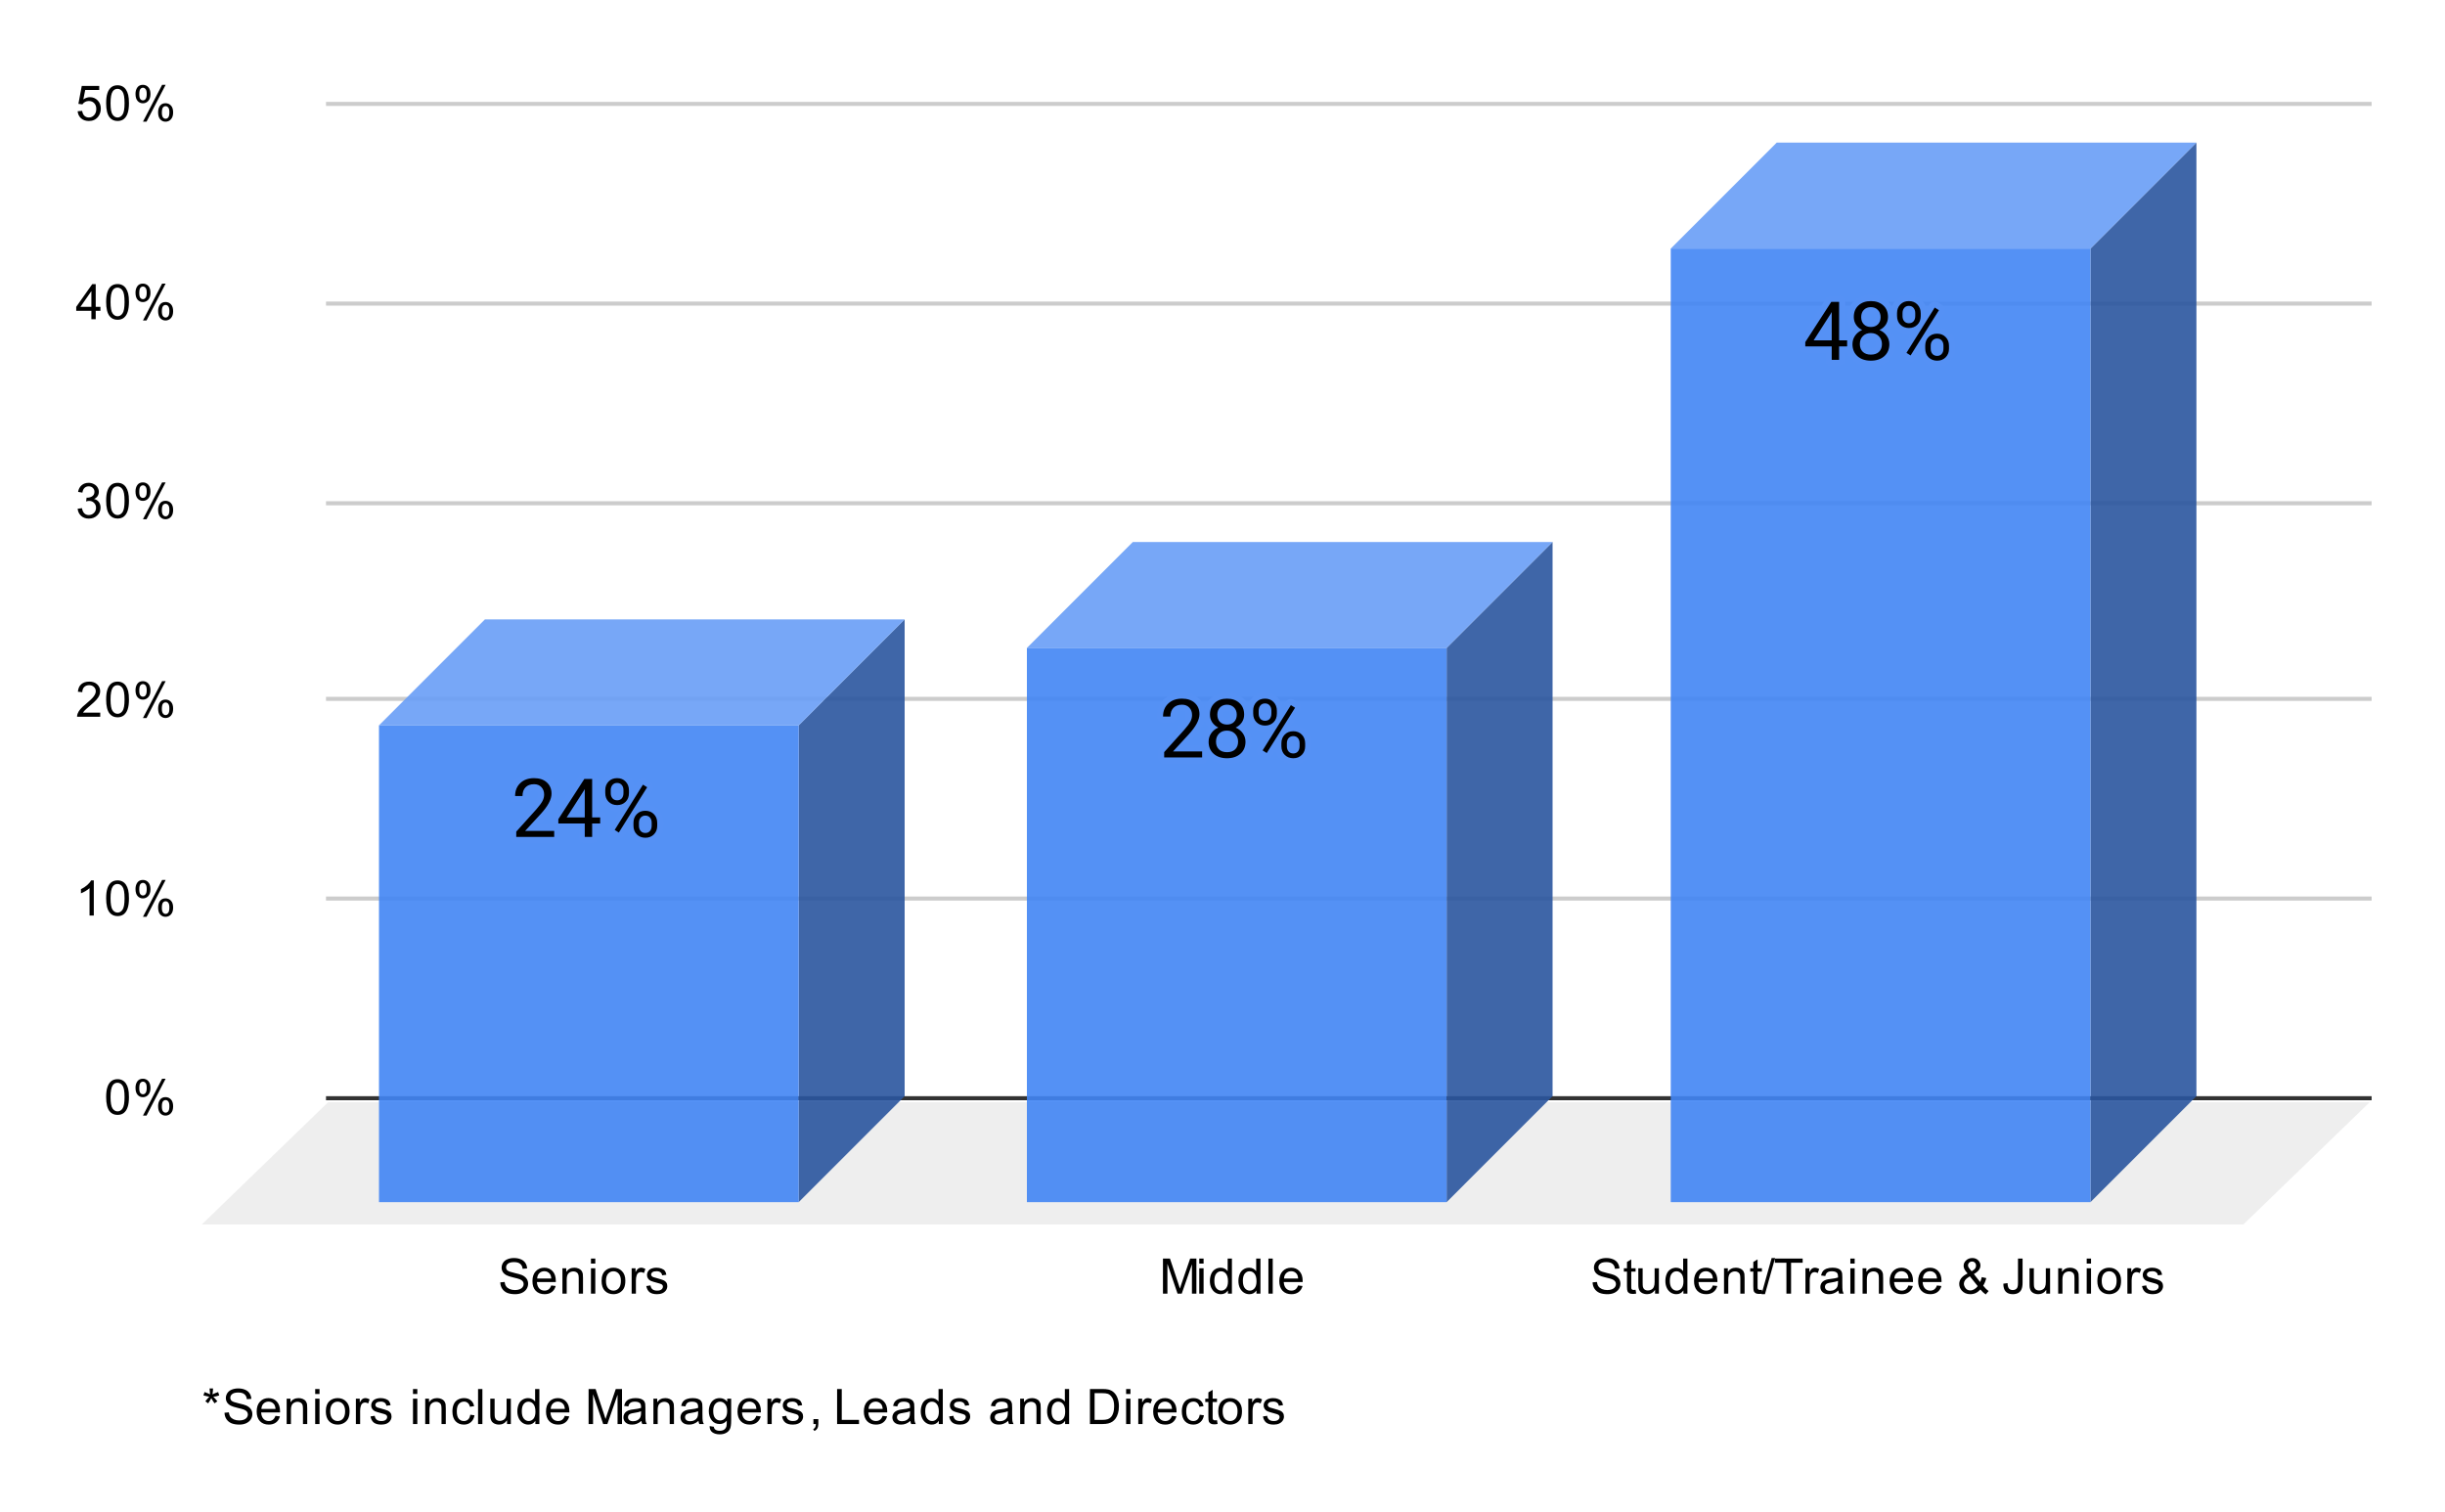 <?xml version="1.0" encoding="UTF-8"?> <svg xmlns:xlink="http://www.w3.org/1999/xlink" xmlns="http://www.w3.org/2000/svg" viewBox="0.0 0.0 600.0 371.0" fill="none" stroke="none" stroke-linecap="square" stroke-miterlimit="10" width="600" height="371"> <path fill="#ffffff" fill-opacity="0.0" d="M0 0L600.0 0L600.0 371.0L0 371.0L0 0Z" fill-rule="nonzero"></path> <path stroke="#333333" stroke-width="1.0" stroke-linecap="butt" d="M80.5 269.5L581.5 269.5" fill-rule="nonzero"></path> <path fill="#eeeeee" d="M49.5 300.5L80.5 270.5L581.5 270.5L550.5 300.5Z" fill-rule="nonzero"></path> <path stroke="#cccccc" stroke-width="1.0" stroke-linecap="butt" d="M80.5 220.5L581.5 220.5" fill-rule="nonzero"></path> <path stroke="#cccccc" stroke-width="1.0" stroke-linecap="butt" d="M80.5 171.5L581.5 171.5" fill-rule="nonzero"></path> <path stroke="#cccccc" stroke-width="1.0" stroke-linecap="butt" d="M80.5 123.5L581.5 123.5" fill-rule="nonzero"></path> <path stroke="#cccccc" stroke-width="1.0" stroke-linecap="butt" d="M80.5 74.5L581.5 74.5" fill-rule="nonzero"></path> <path stroke="#cccccc" stroke-width="1.0" stroke-linecap="butt" d="M80.5 25.5L581.5 25.5" fill-rule="nonzero"></path> <clipPath id="id_0"> <path d="M49.55 25.55L581.45 25.55L581.45 300.45L49.55 300.45L49.55 25.55Z" clip-rule="nonzero"></path> </clipPath> <path fill="#2b569f" fill-opacity="0.902" clip-path="url(#id_0)" d="M222.0 152.0L222.0 269.0L196.0 295.0L196.0 178.0Z" fill-rule="nonzero"></path> <path fill="#689df6" fill-opacity="0.902" clip-path="url(#id_0)" d="M196.0 178.0L93.0 178.0L119.0 152.0L222.0 152.0Z" fill-rule="nonzero"></path> <path stroke="#000000" stroke-width="2.0" stroke-linecap="butt" stroke-opacity="0.0" clip-path="url(#id_0)" d="M196.0 295.0L93.0 295.0L93.0 178.0L196.0 178.0Z" fill-rule="nonzero"></path> <path fill="#4285f4" fill-opacity="0.902" clip-path="url(#id_0)" d="M196.0 295.0L93.0 295.0L93.0 178.0L196.0 178.0Z" fill-rule="nonzero"></path> <path fill="#2b569f" fill-opacity="0.902" clip-path="url(#id_0)" d="M381.0 133.0L381.0 269.0L355.0 295.0L355.0 159.0Z" fill-rule="nonzero"></path> <path fill="#689df6" fill-opacity="0.902" clip-path="url(#id_0)" d="M355.0 159.0L252.0 159.0L278.0 133.0L381.0 133.0Z" fill-rule="nonzero"></path> <path stroke="#000000" stroke-width="2.0" stroke-linecap="butt" stroke-opacity="0.0" clip-path="url(#id_0)" d="M355.0 295.0L252.0 295.0L252.0 159.0L355.0 159.0Z" fill-rule="nonzero"></path> <path fill="#4285f4" fill-opacity="0.902" clip-path="url(#id_0)" d="M355.0 295.0L252.0 295.0L252.0 159.0L355.0 159.0Z" fill-rule="nonzero"></path> <path fill="#2b569f" fill-opacity="0.902" clip-path="url(#id_0)" d="M539.0 35.0L539.0 269.0L513.0 295.0L513.0 61.0Z" fill-rule="nonzero"></path> <path fill="#689df6" fill-opacity="0.902" clip-path="url(#id_0)" d="M513.0 61.0L410.0 61.0L436.0 35.0L539.0 35.0Z" fill-rule="nonzero"></path> <path stroke="#000000" stroke-width="2.0" stroke-linecap="butt" stroke-opacity="0.0" clip-path="url(#id_0)" d="M513.0 295.0L410.0 295.0L410.0 61.0L513.0 61.0Z" fill-rule="nonzero"></path> <path fill="#4285f4" fill-opacity="0.902" clip-path="url(#id_0)" d="M513.0 295.0L410.0 295.0L410.0 61.0L513.0 61.0Z" fill-rule="nonzero"></path> <path stroke="#5591f5" stroke-width="3.0" stroke-linejoin="round" stroke-linecap="round" d="M136.0 205.378L126.688 205.378L126.688 204.081L131.609 198.612Q132.703 197.362 133.109 196.597Q133.531 195.815 133.531 194.987Q133.531 193.878 132.859 193.159Q132.188 192.44 131.062 192.44Q129.703 192.44 128.953 193.222Q128.219 193.987 128.219 195.347L126.406 195.347Q126.406 193.378 127.672 192.175Q128.938 190.956 131.062 190.956Q133.047 190.956 134.188 192.003Q135.344 193.05 135.344 194.769Q135.344 196.878 132.672 199.769L128.859 203.909L136.0 203.909L136.0 205.378ZM145.312 200.597L147.281 200.597L147.281 202.081L145.312 202.081L145.312 205.378L143.5 205.378L143.5 202.081L137.016 202.081L137.016 201.019L143.391 191.159L145.312 191.159L145.312 200.597ZM139.062 200.597L143.5 200.597L143.5 193.628L143.281 194.019L139.062 200.597ZM148.531 193.894Q148.531 192.612 149.344 191.784Q150.156 190.956 151.438 190.956Q152.734 190.956 153.531 191.8Q154.344 192.628 154.344 193.956L154.344 194.644Q154.344 195.94 153.531 196.753Q152.719 197.565 151.453 197.565Q150.188 197.565 149.359 196.753Q148.531 195.94 148.531 194.581L148.531 193.894ZM149.875 194.644Q149.875 195.409 150.297 195.909Q150.734 196.394 151.453 196.394Q152.156 196.394 152.578 195.925Q153.0 195.44 153.0 194.612L153.0 193.894Q153.0 193.128 152.578 192.628Q152.156 192.128 151.438 192.128Q150.719 192.128 150.297 192.628Q149.875 193.128 149.875 193.925L149.875 194.644ZM155.453 201.894Q155.453 200.612 156.266 199.784Q157.078 198.956 158.359 198.956Q159.641 198.956 160.453 199.784Q161.281 200.597 161.281 201.956L161.281 202.659Q161.281 203.925 160.469 204.753Q159.656 205.581 158.375 205.581Q157.109 205.581 156.281 204.769Q155.453 203.956 155.453 202.597L155.453 201.894ZM156.797 202.659Q156.797 203.425 157.219 203.925Q157.656 204.409 158.375 204.409Q159.078 204.409 159.5 203.925Q159.922 203.44 159.922 202.612L159.922 201.894Q159.922 201.112 159.5 200.628Q159.078 200.144 158.359 200.144Q157.672 200.144 157.234 200.628Q156.797 201.112 156.797 201.925L156.797 202.659ZM151.859 204.3L150.844 203.659L157.781 192.55L158.812 193.19L151.859 204.3Z" fill-rule="nonzero"></path> <path fill="#000000" d="M136.0 205.378L126.688 205.378L126.688 204.081L131.609 198.612Q132.703 197.362 133.109 196.597Q133.531 195.815 133.531 194.987Q133.531 193.878 132.859 193.159Q132.188 192.44 131.062 192.44Q129.703 192.44 128.953 193.222Q128.219 193.987 128.219 195.347L126.406 195.347Q126.406 193.378 127.672 192.175Q128.938 190.956 131.062 190.956Q133.047 190.956 134.188 192.003Q135.344 193.05 135.344 194.769Q135.344 196.878 132.672 199.769L128.859 203.909L136.0 203.909L136.0 205.378ZM145.312 200.597L147.281 200.597L147.281 202.081L145.312 202.081L145.312 205.378L143.5 205.378L143.5 202.081L137.016 202.081L137.016 201.019L143.391 191.159L145.312 191.159L145.312 200.597ZM139.062 200.597L143.5 200.597L143.5 193.628L143.281 194.019L139.062 200.597ZM148.531 193.894Q148.531 192.612 149.344 191.784Q150.156 190.956 151.438 190.956Q152.734 190.956 153.531 191.8Q154.344 192.628 154.344 193.956L154.344 194.644Q154.344 195.94 153.531 196.753Q152.719 197.565 151.453 197.565Q150.188 197.565 149.359 196.753Q148.531 195.94 148.531 194.581L148.531 193.894ZM149.875 194.644Q149.875 195.409 150.297 195.909Q150.734 196.394 151.453 196.394Q152.156 196.394 152.578 195.925Q153.0 195.44 153.0 194.612L153.0 193.894Q153.0 193.128 152.578 192.628Q152.156 192.128 151.438 192.128Q150.719 192.128 150.297 192.628Q149.875 193.128 149.875 193.925L149.875 194.644ZM155.453 201.894Q155.453 200.612 156.266 199.784Q157.078 198.956 158.359 198.956Q159.641 198.956 160.453 199.784Q161.281 200.597 161.281 201.956L161.281 202.659Q161.281 203.925 160.469 204.753Q159.656 205.581 158.375 205.581Q157.109 205.581 156.281 204.769Q155.453 203.956 155.453 202.597L155.453 201.894ZM156.797 202.659Q156.797 203.425 157.219 203.925Q157.656 204.409 158.375 204.409Q159.078 204.409 159.5 203.925Q159.922 203.44 159.922 202.612L159.922 201.894Q159.922 201.112 159.5 200.628Q159.078 200.144 158.359 200.144Q157.672 200.144 157.234 200.628Q156.797 201.112 156.797 201.925L156.797 202.659ZM151.859 204.3L150.844 203.659L157.781 192.55L158.812 193.19L151.859 204.3Z" fill-rule="nonzero"></path> <path stroke="#5591f5" stroke-width="3.0" stroke-linejoin="round" stroke-linecap="round" d="M295.0 185.866L285.688 185.866L285.688 184.569L290.609 179.1Q291.703 177.85 292.109 177.085Q292.531 176.304 292.531 175.475Q292.531 174.366 291.859 173.647Q291.188 172.929 290.062 172.929Q288.703 172.929 287.953 173.71Q287.219 174.475 287.219 175.835L285.406 175.835Q285.406 173.866 286.672 172.663Q287.938 171.444 290.062 171.444Q292.047 171.444 293.188 172.491Q294.344 173.538 294.344 175.257Q294.344 177.366 291.672 180.257L287.859 184.397L295.0 184.397L295.0 185.866ZM305.312 175.35Q305.312 176.429 304.75 177.257Q304.188 178.085 303.219 178.554Q304.344 179.022 304.984 179.944Q305.641 180.866 305.641 182.022Q305.641 183.866 304.391 184.975Q303.141 186.069 301.109 186.069Q299.062 186.069 297.828 184.975Q296.594 183.866 296.594 182.022Q296.594 180.882 297.219 179.96Q297.859 179.022 298.969 178.538Q298.016 178.069 297.469 177.241Q296.922 176.413 296.922 175.35Q296.922 173.554 298.078 172.507Q299.234 171.444 301.109 171.444Q302.984 171.444 304.141 172.507Q305.312 173.554 305.312 175.35ZM303.828 181.991Q303.828 180.804 303.062 180.054Q302.312 179.288 301.094 179.288Q299.875 179.288 299.141 180.038Q298.406 180.772 298.406 181.991Q298.406 183.194 299.125 183.897Q299.844 184.585 301.109 184.585Q302.391 184.585 303.109 183.897Q303.828 183.194 303.828 181.991ZM301.109 172.929Q300.047 172.929 299.391 173.6Q298.734 174.257 298.734 175.382Q298.734 176.475 299.375 177.147Q300.031 177.804 301.109 177.804Q302.203 177.804 302.844 177.147Q303.5 176.475 303.5 175.397Q303.5 174.304 302.828 173.616Q302.156 172.929 301.109 172.929ZM307.531 174.382Q307.531 173.1 308.344 172.272Q309.156 171.444 310.438 171.444Q311.734 171.444 312.531 172.288Q313.344 173.116 313.344 174.444L313.344 175.132Q313.344 176.429 312.531 177.241Q311.719 178.054 310.453 178.054Q309.188 178.054 308.359 177.241Q307.531 176.429 307.531 175.069L307.531 174.382ZM308.875 175.132Q308.875 175.897 309.297 176.397Q309.734 176.882 310.453 176.882Q311.156 176.882 311.578 176.413Q312.0 175.929 312.0 175.1L312.0 174.382Q312.0 173.616 311.578 173.116Q311.156 172.616 310.438 172.616Q309.719 172.616 309.297 173.116Q308.875 173.616 308.875 174.413L308.875 175.132ZM314.453 182.382Q314.453 181.1 315.266 180.272Q316.078 179.444 317.359 179.444Q318.641 179.444 319.453 180.272Q320.281 181.085 320.281 182.444L320.281 183.147Q320.281 184.413 319.469 185.241Q318.656 186.069 317.375 186.069Q316.109 186.069 315.281 185.257Q314.453 184.444 314.453 183.085L314.453 182.382ZM315.797 183.147Q315.797 183.913 316.219 184.413Q316.656 184.897 317.375 184.897Q318.078 184.897 318.5 184.413Q318.922 183.929 318.922 183.1L318.922 182.382Q318.922 181.6 318.5 181.116Q318.078 180.632 317.359 180.632Q316.672 180.632 316.234 181.116Q315.797 181.6 315.797 182.413L315.797 183.147ZM310.859 184.788L309.844 184.147L316.781 173.038L317.812 173.679L310.859 184.788Z" fill-rule="nonzero"></path> <path fill="#000000" d="M295.0 185.866L285.688 185.866L285.688 184.569L290.609 179.1Q291.703 177.85 292.109 177.085Q292.531 176.304 292.531 175.475Q292.531 174.366 291.859 173.647Q291.188 172.929 290.062 172.929Q288.703 172.929 287.953 173.71Q287.219 174.475 287.219 175.835L285.406 175.835Q285.406 173.866 286.672 172.663Q287.938 171.444 290.062 171.444Q292.047 171.444 293.188 172.491Q294.344 173.538 294.344 175.257Q294.344 177.366 291.672 180.257L287.859 184.397L295.0 184.397L295.0 185.866ZM305.312 175.35Q305.312 176.429 304.75 177.257Q304.188 178.085 303.219 178.554Q304.344 179.022 304.984 179.944Q305.641 180.866 305.641 182.022Q305.641 183.866 304.391 184.975Q303.141 186.069 301.109 186.069Q299.062 186.069 297.828 184.975Q296.594 183.866 296.594 182.022Q296.594 180.882 297.219 179.96Q297.859 179.022 298.969 178.538Q298.016 178.069 297.469 177.241Q296.922 176.413 296.922 175.35Q296.922 173.554 298.078 172.507Q299.234 171.444 301.109 171.444Q302.984 171.444 304.141 172.507Q305.312 173.554 305.312 175.35ZM303.828 181.991Q303.828 180.804 303.062 180.054Q302.312 179.288 301.094 179.288Q299.875 179.288 299.141 180.038Q298.406 180.772 298.406 181.991Q298.406 183.194 299.125 183.897Q299.844 184.585 301.109 184.585Q302.391 184.585 303.109 183.897Q303.828 183.194 303.828 181.991ZM301.109 172.929Q300.047 172.929 299.391 173.6Q298.734 174.257 298.734 175.382Q298.734 176.475 299.375 177.147Q300.031 177.804 301.109 177.804Q302.203 177.804 302.844 177.147Q303.5 176.475 303.5 175.397Q303.5 174.304 302.828 173.616Q302.156 172.929 301.109 172.929ZM307.531 174.382Q307.531 173.1 308.344 172.272Q309.156 171.444 310.438 171.444Q311.734 171.444 312.531 172.288Q313.344 173.116 313.344 174.444L313.344 175.132Q313.344 176.429 312.531 177.241Q311.719 178.054 310.453 178.054Q309.188 178.054 308.359 177.241Q307.531 176.429 307.531 175.069L307.531 174.382ZM308.875 175.132Q308.875 175.897 309.297 176.397Q309.734 176.882 310.453 176.882Q311.156 176.882 311.578 176.413Q312.0 175.929 312.0 175.1L312.0 174.382Q312.0 173.616 311.578 173.116Q311.156 172.616 310.438 172.616Q309.719 172.616 309.297 173.116Q308.875 173.616 308.875 174.413L308.875 175.132ZM314.453 182.382Q314.453 181.1 315.266 180.272Q316.078 179.444 317.359 179.444Q318.641 179.444 319.453 180.272Q320.281 181.085 320.281 182.444L320.281 183.147Q320.281 184.413 319.469 185.241Q318.656 186.069 317.375 186.069Q316.109 186.069 315.281 185.257Q314.453 184.444 314.453 183.085L314.453 182.382ZM315.797 183.147Q315.797 183.913 316.219 184.413Q316.656 184.897 317.375 184.897Q318.078 184.897 318.5 184.413Q318.922 183.929 318.922 183.1L318.922 182.382Q318.922 181.6 318.5 181.116Q318.078 180.632 317.359 180.632Q316.672 180.632 316.234 181.116Q315.797 181.6 315.797 182.413L315.797 183.147ZM310.859 184.788L309.844 184.147L316.781 173.038L317.812 173.679L310.859 184.788Z" fill-rule="nonzero"></path> <path stroke="#5591f5" stroke-width="3.0" stroke-linejoin="round" stroke-linecap="round" d="M451.312 83.525L453.281 83.525L453.281 85.009L451.312 85.009L451.312 88.306L449.5 88.306L449.5 85.009L443.016 85.009L443.016 83.947L449.391 74.087L451.312 74.087L451.312 83.525ZM445.062 83.525L449.5 83.525L449.5 76.556L449.281 76.947L445.062 83.525ZM463.312 77.79Q463.312 78.868 462.75 79.697Q462.188 80.525 461.219 80.993Q462.344 81.462 462.984 82.384Q463.641 83.306 463.641 84.462Q463.641 86.306 462.391 87.415Q461.141 88.509 459.109 88.509Q457.062 88.509 455.828 87.415Q454.594 86.306 454.594 84.462Q454.594 83.322 455.219 82.4Q455.859 81.462 456.969 80.978Q456.016 80.509 455.469 79.681Q454.922 78.853 454.922 77.79Q454.922 75.993 456.078 74.947Q457.234 73.884 459.109 73.884Q460.984 73.884 462.141 74.947Q463.312 75.993 463.312 77.79ZM461.828 84.431Q461.828 83.243 461.062 82.493Q460.312 81.728 459.094 81.728Q457.875 81.728 457.141 82.478Q456.406 83.212 456.406 84.431Q456.406 85.634 457.125 86.337Q457.844 87.025 459.109 87.025Q460.391 87.025 461.109 86.337Q461.828 85.634 461.828 84.431ZM459.109 75.368Q458.047 75.368 457.391 76.04Q456.734 76.697 456.734 77.822Q456.734 78.915 457.375 79.587Q458.031 80.243 459.109 80.243Q460.203 80.243 460.844 79.587Q461.5 78.915 461.5 77.837Q461.5 76.743 460.828 76.056Q460.156 75.368 459.109 75.368ZM465.531 76.822Q465.531 75.54 466.344 74.712Q467.156 73.884 468.438 73.884Q469.734 73.884 470.531 74.728Q471.344 75.556 471.344 76.884L471.344 77.572Q471.344 78.868 470.531 79.681Q469.719 80.493 468.453 80.493Q467.188 80.493 466.359 79.681Q465.531 78.868 465.531 77.509L465.531 76.822ZM466.875 77.572Q466.875 78.337 467.297 78.837Q467.734 79.322 468.453 79.322Q469.156 79.322 469.578 78.853Q470.0 78.368 470.0 77.54L470.0 76.822Q470.0 76.056 469.578 75.556Q469.156 75.056 468.438 75.056Q467.719 75.056 467.297 75.556Q466.875 76.056 466.875 76.853L466.875 77.572ZM472.453 84.822Q472.453 83.54 473.266 82.712Q474.078 81.884 475.359 81.884Q476.641 81.884 477.453 82.712Q478.281 83.525 478.281 84.884L478.281 85.587Q478.281 86.853 477.469 87.681Q476.656 88.509 475.375 88.509Q474.109 88.509 473.281 87.697Q472.453 86.884 472.453 85.525L472.453 84.822ZM473.797 85.587Q473.797 86.353 474.219 86.853Q474.656 87.337 475.375 87.337Q476.078 87.337 476.5 86.853Q476.922 86.368 476.922 85.54L476.922 84.822Q476.922 84.04 476.5 83.556Q476.078 83.072 475.359 83.072Q474.672 83.072 474.234 83.556Q473.797 84.04 473.797 84.853L473.797 85.587ZM468.859 87.228L467.844 86.587L474.781 75.478L475.812 76.118L468.859 87.228Z" fill-rule="nonzero"></path> <path fill="#000000" d="M451.312 83.525L453.281 83.525L453.281 85.009L451.312 85.009L451.312 88.306L449.5 88.306L449.5 85.009L443.016 85.009L443.016 83.947L449.391 74.087L451.312 74.087L451.312 83.525ZM445.062 83.525L449.5 83.525L449.5 76.556L449.281 76.947L445.062 83.525ZM463.312 77.79Q463.312 78.868 462.75 79.697Q462.188 80.525 461.219 80.993Q462.344 81.462 462.984 82.384Q463.641 83.306 463.641 84.462Q463.641 86.306 462.391 87.415Q461.141 88.509 459.109 88.509Q457.062 88.509 455.828 87.415Q454.594 86.306 454.594 84.462Q454.594 83.322 455.219 82.4Q455.859 81.462 456.969 80.978Q456.016 80.509 455.469 79.681Q454.922 78.853 454.922 77.79Q454.922 75.993 456.078 74.947Q457.234 73.884 459.109 73.884Q460.984 73.884 462.141 74.947Q463.312 75.993 463.312 77.79ZM461.828 84.431Q461.828 83.243 461.062 82.493Q460.312 81.728 459.094 81.728Q457.875 81.728 457.141 82.478Q456.406 83.212 456.406 84.431Q456.406 85.634 457.125 86.337Q457.844 87.025 459.109 87.025Q460.391 87.025 461.109 86.337Q461.828 85.634 461.828 84.431ZM459.109 75.368Q458.047 75.368 457.391 76.04Q456.734 76.697 456.734 77.822Q456.734 78.915 457.375 79.587Q458.031 80.243 459.109 80.243Q460.203 80.243 460.844 79.587Q461.5 78.915 461.5 77.837Q461.5 76.743 460.828 76.056Q460.156 75.368 459.109 75.368ZM465.531 76.822Q465.531 75.54 466.344 74.712Q467.156 73.884 468.438 73.884Q469.734 73.884 470.531 74.728Q471.344 75.556 471.344 76.884L471.344 77.572Q471.344 78.868 470.531 79.681Q469.719 80.493 468.453 80.493Q467.188 80.493 466.359 79.681Q465.531 78.868 465.531 77.509L465.531 76.822ZM466.875 77.572Q466.875 78.337 467.297 78.837Q467.734 79.322 468.453 79.322Q469.156 79.322 469.578 78.853Q470.0 78.368 470.0 77.54L470.0 76.822Q470.0 76.056 469.578 75.556Q469.156 75.056 468.438 75.056Q467.719 75.056 467.297 75.556Q466.875 76.056 466.875 76.853L466.875 77.572ZM472.453 84.822Q472.453 83.54 473.266 82.712Q474.078 81.884 475.359 81.884Q476.641 81.884 477.453 82.712Q478.281 83.525 478.281 84.884L478.281 85.587Q478.281 86.853 477.469 87.681Q476.656 88.509 475.375 88.509Q474.109 88.509 473.281 87.697Q472.453 86.884 472.453 85.525L472.453 84.822ZM473.797 85.587Q473.797 86.353 474.219 86.853Q474.656 87.337 475.375 87.337Q476.078 87.337 476.5 86.853Q476.922 86.368 476.922 85.54L476.922 84.822Q476.922 84.04 476.5 83.556Q476.078 83.072 475.359 83.072Q474.672 83.072 474.234 83.556Q473.797 84.04 473.797 84.853L473.797 85.587ZM468.859 87.228L467.844 86.587L474.781 75.478L475.812 76.118L468.859 87.228Z" fill-rule="nonzero"></path> <path fill="#000000" d="M49.925 342.434L50.191 341.606Q51.128 341.934 51.55 342.169Q51.441 341.106 51.425 340.716L52.284 340.716Q52.269 341.294 52.144 342.169Q52.753 341.856 53.534 341.606L53.8 342.434Q53.05 342.684 52.347 342.762Q52.691 343.075 53.347 343.872L52.644 344.372Q52.3 343.903 51.847 343.106Q51.409 343.934 51.081 344.372L50.394 343.872Q51.066 343.028 51.362 342.762Q50.612 342.622 49.925 342.434ZM55.097 346.684L56.159 346.591Q56.237 347.247 56.519 347.653Q56.8 348.059 57.378 348.325Q57.972 348.575 58.706 348.575Q59.347 348.575 59.847 348.387Q60.347 348.184 60.581 347.856Q60.831 347.512 60.831 347.122Q60.831 346.716 60.597 346.419Q60.362 346.106 59.831 345.903Q59.472 345.762 58.284 345.481Q57.112 345.2 56.644 344.95Q56.019 344.622 55.722 344.153Q55.425 343.669 55.425 343.075Q55.425 342.434 55.784 341.872Q56.159 341.294 56.862 341.012Q57.581 340.716 58.441 340.716Q59.394 340.716 60.128 341.028Q60.862 341.325 61.253 341.934Q61.644 342.528 61.675 343.278L60.581 343.356Q60.487 342.544 59.972 342.137Q59.472 341.716 58.487 341.716Q57.456 341.716 56.987 342.091Q56.519 342.466 56.519 342.997Q56.519 343.466 56.847 343.762Q57.175 344.059 58.55 344.372Q59.941 344.684 60.456 344.919Q61.206 345.278 61.566 345.809Q61.925 346.325 61.925 347.028Q61.925 347.716 61.534 348.325Q61.144 348.919 60.409 349.262Q59.675 349.591 58.753 349.591Q57.581 349.591 56.784 349.262Q56.003 348.919 55.55 348.231Q55.112 347.544 55.097 346.684ZM67.597 347.45L68.691 347.575Q68.441 348.528 67.737 349.059Q67.034 349.591 65.956 349.591Q64.597 349.591 63.784 348.747Q62.987 347.903 62.987 346.387Q62.987 344.825 63.8 343.966Q64.612 343.091 65.894 343.091Q67.144 343.091 67.925 343.934Q68.722 344.778 68.722 346.325Q68.722 346.419 68.722 346.606L64.081 346.606Q64.144 347.637 64.659 348.184Q65.175 348.716 65.956 348.716Q66.534 348.716 66.941 348.419Q67.362 348.106 67.597 347.45ZM64.144 345.747L67.612 345.747Q67.55 344.95 67.222 344.559Q66.706 343.95 65.909 343.95Q65.175 343.95 64.675 344.434Q64.191 344.919 64.144 345.747ZM70.347 349.45L70.347 343.231L71.284 343.231L71.284 344.106Q71.972 343.091 73.269 343.091Q73.831 343.091 74.3 343.294Q74.784 343.497 75.019 343.825Q75.253 344.153 75.347 344.591Q75.394 344.887 75.394 345.622L75.394 349.45L74.347 349.45L74.347 345.669Q74.347 345.012 74.222 344.7Q74.097 344.387 73.784 344.2Q73.472 343.997 73.05 343.997Q72.378 343.997 71.878 344.434Q71.394 344.856 71.394 346.044L71.394 349.45L70.347 349.45ZM77.347 342.075L77.347 340.856L78.409 340.856L78.409 342.075L77.347 342.075ZM77.347 349.45L77.347 343.231L78.409 343.231L78.409 349.45L77.347 349.45ZM79.956 346.341Q79.956 344.606 80.909 343.778Q81.706 343.091 82.862 343.091Q84.144 343.091 84.956 343.934Q85.784 344.762 85.784 346.247Q85.784 347.45 85.425 348.137Q85.066 348.825 84.362 349.216Q83.675 349.591 82.862 349.591Q81.566 349.591 80.753 348.762Q79.956 347.919 79.956 346.341ZM81.034 346.341Q81.034 347.528 81.55 348.122Q82.081 348.716 82.862 348.716Q83.659 348.716 84.175 348.122Q84.691 347.528 84.691 346.309Q84.691 345.153 84.159 344.559Q83.644 343.966 82.862 343.966Q82.081 343.966 81.55 344.559Q81.034 345.137 81.034 346.341ZM87.331 349.45L87.331 343.231L88.284 343.231L88.284 344.169Q88.644 343.512 88.941 343.309Q89.253 343.091 89.628 343.091Q90.159 343.091 90.706 343.419L90.347 344.403Q89.956 344.169 89.581 344.169Q89.222 344.169 88.941 344.387Q88.675 344.591 88.566 344.966Q88.378 345.528 88.378 346.184L88.378 349.45L87.331 349.45ZM90.925 347.591L91.956 347.434Q92.05 348.059 92.441 348.387Q92.847 348.716 93.581 348.716Q94.3 348.716 94.644 348.434Q95.003 348.137 95.003 347.731Q95.003 347.372 94.691 347.169Q94.472 347.028 93.612 346.809Q92.456 346.512 92.003 346.309Q91.566 346.091 91.331 345.716Q91.097 345.341 91.097 344.872Q91.097 344.466 91.284 344.106Q91.472 343.747 91.8 343.512Q92.05 343.341 92.472 343.216Q92.894 343.091 93.394 343.091Q94.112 343.091 94.659 343.309Q95.222 343.512 95.487 343.872Q95.753 344.231 95.847 344.825L94.816 344.966Q94.753 344.497 94.409 344.231Q94.081 343.95 93.456 343.95Q92.737 343.95 92.425 344.2Q92.112 344.434 92.112 344.762Q92.112 344.966 92.237 345.122Q92.378 345.294 92.644 345.403Q92.8 345.466 93.581 345.669Q94.706 345.981 95.144 346.169Q95.581 346.356 95.831 346.716Q96.081 347.075 96.081 347.622Q96.081 348.153 95.769 348.622Q95.472 349.075 94.894 349.341Q94.316 349.591 93.581 349.591Q92.362 349.591 91.722 349.091Q91.097 348.575 90.925 347.591ZM101.347 342.075L101.347 340.856L102.409 340.856L102.409 342.075L101.347 342.075ZM101.347 349.45L101.347 343.231L102.409 343.231L102.409 349.45L101.347 349.45ZM104.347 349.45L104.347 343.231L105.284 343.231L105.284 344.106Q105.972 343.091 107.269 343.091Q107.831 343.091 108.3 343.294Q108.784 343.497 109.019 343.825Q109.253 344.153 109.347 344.591Q109.394 344.887 109.394 345.622L109.394 349.45L108.347 349.45L108.347 345.669Q108.347 345.012 108.222 344.7Q108.097 344.387 107.784 344.2Q107.472 343.997 107.05 343.997Q106.378 343.997 105.878 344.434Q105.394 344.856 105.394 346.044L105.394 349.45L104.347 349.45ZM115.409 347.169L116.441 347.309Q116.269 348.372 115.566 348.981Q114.862 349.591 113.847 349.591Q112.566 349.591 111.784 348.762Q111.019 347.919 111.019 346.356Q111.019 345.356 111.347 344.606Q111.691 343.841 112.362 343.466Q113.05 343.091 113.862 343.091Q114.862 343.091 115.503 343.606Q116.159 344.106 116.347 345.059L115.316 345.216Q115.175 344.591 114.8 344.278Q114.425 343.95 113.894 343.95Q113.097 343.95 112.597 344.528Q112.097 345.091 112.097 346.325Q112.097 347.591 112.581 348.153Q113.066 348.716 113.831 348.716Q114.456 348.716 114.862 348.341Q115.284 347.966 115.409 347.169ZM117.316 349.45L117.316 340.856L118.378 340.856L118.378 349.45L117.316 349.45ZM124.425 349.45L124.425 348.528Q123.691 349.591 122.441 349.591Q121.894 349.591 121.409 349.387Q120.941 349.169 120.706 348.856Q120.472 348.528 120.378 348.059Q120.316 347.762 120.316 347.075L120.316 343.231L121.378 343.231L121.378 346.684Q121.378 347.497 121.441 347.794Q121.534 348.2 121.847 348.45Q122.175 348.684 122.659 348.684Q123.128 348.684 123.534 348.45Q123.956 348.2 124.128 347.778Q124.316 347.356 124.316 346.559L124.316 343.231L125.362 343.231L125.362 349.45L124.425 349.45ZM131.378 349.45L131.378 348.669Q130.784 349.591 129.644 349.591Q128.894 349.591 128.269 349.184Q127.644 348.762 127.3 348.028Q126.956 347.294 126.956 346.341Q126.956 345.419 127.269 344.653Q127.581 343.887 128.206 343.497Q128.831 343.091 129.597 343.091Q130.159 343.091 130.597 343.325Q131.034 343.559 131.316 343.934L131.316 340.856L132.363 340.856L132.363 349.45L131.378 349.45ZM128.05 346.341Q128.05 347.544 128.55 348.137Q129.05 348.716 129.738 348.716Q130.425 348.716 130.909 348.153Q131.394 347.591 131.394 346.434Q131.394 345.153 130.894 344.559Q130.409 343.966 129.691 343.966Q128.988 343.966 128.519 344.544Q128.05 345.106 128.05 346.341ZM138.597 347.45L139.691 347.575Q139.441 348.528 138.738 349.059Q138.034 349.591 136.956 349.591Q135.597 349.591 134.784 348.747Q133.988 347.903 133.988 346.387Q133.988 344.825 134.8 343.966Q135.613 343.091 136.894 343.091Q138.144 343.091 138.925 343.934Q139.722 344.778 139.722 346.325Q139.722 346.419 139.722 346.606L135.081 346.606Q135.144 347.637 135.659 348.184Q136.175 348.716 136.956 348.716Q137.534 348.716 137.941 348.419Q138.363 348.106 138.597 347.45ZM135.144 345.747L138.613 345.747Q138.55 344.95 138.222 344.559Q137.706 343.95 136.909 343.95Q136.175 343.95 135.675 344.434Q135.191 344.919 135.144 345.747ZM144.441 349.45L144.441 340.856L146.159 340.856L148.191 346.934Q148.472 347.794 148.597 348.216Q148.738 347.747 149.05 346.841L151.113 340.856L152.644 340.856L152.644 349.45L151.55 349.45L151.55 342.262L149.05 349.45L148.019 349.45L145.534 342.137L145.534 349.45L144.441 349.45ZM157.409 348.684Q156.816 349.184 156.269 349.387Q155.738 349.591 155.113 349.591Q154.081 349.591 153.534 349.091Q152.988 348.591 152.988 347.809Q152.988 347.356 153.191 346.981Q153.394 346.591 153.738 346.372Q154.081 346.137 154.503 346.028Q154.8 345.934 155.441 345.856Q156.706 345.716 157.316 345.497Q157.316 345.278 157.316 345.231Q157.316 344.575 157.019 344.309Q156.613 343.966 155.816 343.966Q155.081 343.966 154.722 344.231Q154.363 344.481 154.191 345.137L153.159 344.997Q153.3 344.341 153.628 343.934Q153.956 343.528 154.566 343.309Q155.175 343.091 155.972 343.091Q156.769 343.091 157.269 343.278Q157.769 343.466 158.003 343.747Q158.238 344.028 158.331 344.466Q158.378 344.731 158.378 345.434L158.378 346.841Q158.378 348.309 158.441 348.7Q158.519 349.091 158.722 349.45L157.613 349.45Q157.456 349.122 157.409 348.684ZM157.316 346.325Q156.738 346.559 155.597 346.731Q154.941 346.825 154.675 346.95Q154.409 347.059 154.253 347.278Q154.113 347.497 154.113 347.778Q154.113 348.2 154.425 348.481Q154.753 348.762 155.363 348.762Q155.972 348.762 156.441 348.497Q156.925 348.231 157.144 347.762Q157.316 347.403 157.316 346.716L157.316 346.325ZM160.347 349.45L160.347 343.231L161.284 343.231L161.284 344.106Q161.972 343.091 163.269 343.091Q163.831 343.091 164.3 343.294Q164.784 343.497 165.019 343.825Q165.253 344.153 165.347 344.591Q165.394 344.887 165.394 345.622L165.394 349.45L164.347 349.45L164.347 345.669Q164.347 345.012 164.222 344.7Q164.097 344.387 163.784 344.2Q163.472 343.997 163.05 343.997Q162.378 343.997 161.878 344.434Q161.394 344.856 161.394 346.044L161.394 349.45L160.347 349.45ZM171.409 348.684Q170.816 349.184 170.269 349.387Q169.738 349.591 169.113 349.591Q168.081 349.591 167.534 349.091Q166.988 348.591 166.988 347.809Q166.988 347.356 167.191 346.981Q167.394 346.591 167.738 346.372Q168.081 346.137 168.503 346.028Q168.8 345.934 169.441 345.856Q170.706 345.716 171.316 345.497Q171.316 345.278 171.316 345.231Q171.316 344.575 171.019 344.309Q170.613 343.966 169.816 343.966Q169.081 343.966 168.722 344.231Q168.363 344.481 168.191 345.137L167.159 344.997Q167.3 344.341 167.628 343.934Q167.956 343.528 168.566 343.309Q169.175 343.091 169.972 343.091Q170.769 343.091 171.269 343.278Q171.769 343.466 172.003 343.747Q172.238 344.028 172.331 344.466Q172.378 344.731 172.378 345.434L172.378 346.841Q172.378 348.309 172.441 348.7Q172.519 349.091 172.722 349.45L171.613 349.45Q171.456 349.122 171.409 348.684ZM171.316 346.325Q170.738 346.559 169.597 346.731Q168.941 346.825 168.675 346.95Q168.409 347.059 168.253 347.278Q168.113 347.497 168.113 347.778Q168.113 348.2 168.425 348.481Q168.753 348.762 169.363 348.762Q169.972 348.762 170.441 348.497Q170.925 348.231 171.144 347.762Q171.316 347.403 171.316 346.716L171.316 346.325ZM174.144 349.966L175.175 350.122Q175.238 350.591 175.534 350.809Q175.925 351.106 176.597 351.106Q177.331 351.106 177.722 350.809Q178.128 350.512 178.269 349.997Q178.363 349.669 178.347 348.637Q177.659 349.45 176.628 349.45Q175.347 349.45 174.644 348.528Q173.941 347.591 173.941 346.309Q173.941 345.419 174.253 344.669Q174.581 343.903 175.191 343.497Q175.8 343.091 176.628 343.091Q177.738 343.091 178.456 343.981L178.456 343.231L179.425 343.231L179.425 348.606Q179.425 350.059 179.128 350.669Q178.831 351.278 178.191 351.622Q177.55 351.981 176.613 351.981Q175.503 351.981 174.816 351.481Q174.128 350.981 174.144 349.966ZM175.019 346.231Q175.019 347.45 175.503 348.012Q175.988 348.575 176.722 348.575Q177.456 348.575 177.941 348.012Q178.441 347.45 178.441 346.262Q178.441 345.122 177.925 344.544Q177.425 343.966 176.706 343.966Q176.003 343.966 175.503 344.544Q175.019 345.106 175.019 346.231ZM185.597 347.45L186.691 347.575Q186.441 348.528 185.738 349.059Q185.034 349.591 183.956 349.591Q182.597 349.591 181.784 348.747Q180.988 347.903 180.988 346.387Q180.988 344.825 181.8 343.966Q182.613 343.091 183.894 343.091Q185.144 343.091 185.925 343.934Q186.722 344.778 186.722 346.325Q186.722 346.419 186.722 346.606L182.081 346.606Q182.144 347.637 182.659 348.184Q183.175 348.716 183.956 348.716Q184.534 348.716 184.941 348.419Q185.363 348.106 185.597 347.45ZM182.144 345.747L185.613 345.747Q185.55 344.95 185.222 344.559Q184.706 343.95 183.909 343.95Q183.175 343.95 182.675 344.434Q182.191 344.919 182.144 345.747ZM188.331 349.45L188.331 343.231L189.284 343.231L189.284 344.169Q189.644 343.512 189.941 343.309Q190.253 343.091 190.628 343.091Q191.159 343.091 191.706 343.419L191.347 344.403Q190.956 344.169 190.581 344.169Q190.222 344.169 189.941 344.387Q189.675 344.591 189.566 344.966Q189.378 345.528 189.378 346.184L189.378 349.45L188.331 349.45ZM191.925 347.591L192.956 347.434Q193.05 348.059 193.441 348.387Q193.847 348.716 194.581 348.716Q195.3 348.716 195.644 348.434Q196.003 348.137 196.003 347.731Q196.003 347.372 195.691 347.169Q195.472 347.028 194.613 346.809Q193.456 346.512 193.003 346.309Q192.566 346.091 192.331 345.716Q192.097 345.341 192.097 344.872Q192.097 344.466 192.284 344.106Q192.472 343.747 192.8 343.512Q193.05 343.341 193.472 343.216Q193.894 343.091 194.394 343.091Q195.113 343.091 195.659 343.309Q196.222 343.512 196.488 343.872Q196.753 344.231 196.847 344.825L195.816 344.966Q195.753 344.497 195.409 344.231Q195.081 343.95 194.456 343.95Q193.738 343.95 193.425 344.2Q193.113 344.434 193.113 344.762Q193.113 344.966 193.238 345.122Q193.378 345.294 193.644 345.403Q193.8 345.466 194.581 345.669Q195.706 345.981 196.144 346.169Q196.581 346.356 196.831 346.716Q197.081 347.075 197.081 347.622Q197.081 348.153 196.769 348.622Q196.472 349.075 195.894 349.341Q195.316 349.591 194.581 349.591Q193.363 349.591 192.722 349.091Q192.097 348.575 191.925 347.591ZM199.613 349.45L199.613 348.247L200.816 348.247L200.816 349.45Q200.816 350.106 200.581 350.512Q200.347 350.934 199.847 351.153L199.55 350.7Q199.878 350.559 200.034 350.262Q200.191 349.981 200.222 349.45L199.613 349.45ZM205.425 349.45L205.425 340.856L206.566 340.856L206.566 348.434L210.8 348.434L210.8 349.45L205.425 349.45ZM216.597 347.45L217.691 347.575Q217.441 348.528 216.738 349.059Q216.034 349.591 214.956 349.591Q213.597 349.591 212.784 348.747Q211.988 347.903 211.988 346.387Q211.988 344.825 212.8 343.966Q213.613 343.091 214.894 343.091Q216.144 343.091 216.925 343.934Q217.722 344.778 217.722 346.325Q217.722 346.419 217.722 346.606L213.081 346.606Q213.144 347.637 213.659 348.184Q214.175 348.716 214.956 348.716Q215.534 348.716 215.941 348.419Q216.363 348.106 216.597 347.45ZM213.144 345.747L216.613 345.747Q216.55 344.95 216.222 344.559Q215.706 343.95 214.909 343.95Q214.175 343.95 213.675 344.434Q213.191 344.919 213.144 345.747ZM223.409 348.684Q222.816 349.184 222.269 349.387Q221.738 349.591 221.113 349.591Q220.081 349.591 219.534 349.091Q218.988 348.591 218.988 347.809Q218.988 347.356 219.191 346.981Q219.394 346.591 219.738 346.372Q220.081 346.137 220.503 346.028Q220.8 345.934 221.441 345.856Q222.706 345.716 223.316 345.497Q223.316 345.278 223.316 345.231Q223.316 344.575 223.019 344.309Q222.613 343.966 221.816 343.966Q221.081 343.966 220.722 344.231Q220.363 344.481 220.191 345.137L219.159 344.997Q219.3 344.341 219.628 343.934Q219.956 343.528 220.566 343.309Q221.175 343.091 221.972 343.091Q222.769 343.091 223.269 343.278Q223.769 343.466 224.003 343.747Q224.238 344.028 224.331 344.466Q224.378 344.731 224.378 345.434L224.378 346.841Q224.378 348.309 224.441 348.7Q224.519 349.091 224.722 349.45L223.613 349.45Q223.456 349.122 223.409 348.684ZM223.316 346.325Q222.738 346.559 221.597 346.731Q220.941 346.825 220.675 346.95Q220.409 347.059 220.253 347.278Q220.113 347.497 220.113 347.778Q220.113 348.2 220.425 348.481Q220.753 348.762 221.363 348.762Q221.972 348.762 222.441 348.497Q222.925 348.231 223.144 347.762Q223.316 347.403 223.316 346.716L223.316 346.325ZM230.378 349.45L230.378 348.669Q229.784 349.591 228.644 349.591Q227.894 349.591 227.269 349.184Q226.644 348.762 226.3 348.028Q225.956 347.294 225.956 346.341Q225.956 345.419 226.269 344.653Q226.581 343.887 227.206 343.497Q227.831 343.091 228.597 343.091Q229.159 343.091 229.597 343.325Q230.034 343.559 230.316 343.934L230.316 340.856L231.363 340.856L231.363 349.45L230.378 349.45ZM227.05 346.341Q227.05 347.544 227.55 348.137Q228.05 348.716 228.738 348.716Q229.425 348.716 229.909 348.153Q230.394 347.591 230.394 346.434Q230.394 345.153 229.894 344.559Q229.409 343.966 228.691 343.966Q227.988 343.966 227.519 344.544Q227.05 345.106 227.05 346.341ZM232.925 347.591L233.956 347.434Q234.05 348.059 234.441 348.387Q234.847 348.716 235.581 348.716Q236.3 348.716 236.644 348.434Q237.003 348.137 237.003 347.731Q237.003 347.372 236.691 347.169Q236.472 347.028 235.613 346.809Q234.456 346.512 234.003 346.309Q233.566 346.091 233.331 345.716Q233.097 345.341 233.097 344.872Q233.097 344.466 233.284 344.106Q233.472 343.747 233.8 343.512Q234.05 343.341 234.472 343.216Q234.894 343.091 235.394 343.091Q236.113 343.091 236.659 343.309Q237.222 343.512 237.488 343.872Q237.753 344.231 237.847 344.825L236.816 344.966Q236.753 344.497 236.409 344.231Q236.081 343.95 235.456 343.95Q234.738 343.95 234.425 344.2Q234.113 344.434 234.113 344.762Q234.113 344.966 234.238 345.122Q234.378 345.294 234.644 345.403Q234.8 345.466 235.581 345.669Q236.706 345.981 237.144 346.169Q237.581 346.356 237.831 346.716Q238.081 347.075 238.081 347.622Q238.081 348.153 237.769 348.622Q237.472 349.075 236.894 349.341Q236.316 349.591 235.581 349.591Q234.363 349.591 233.722 349.091Q233.097 348.575 232.925 347.591ZM247.409 348.684Q246.816 349.184 246.269 349.387Q245.738 349.591 245.113 349.591Q244.081 349.591 243.534 349.091Q242.988 348.591 242.988 347.809Q242.988 347.356 243.191 346.981Q243.394 346.591 243.738 346.372Q244.081 346.137 244.503 346.028Q244.8 345.934 245.441 345.856Q246.706 345.716 247.316 345.497Q247.316 345.278 247.316 345.231Q247.316 344.575 247.019 344.309Q246.613 343.966 245.816 343.966Q245.081 343.966 244.722 344.231Q244.363 344.481 244.191 345.137L243.159 344.997Q243.3 344.341 243.628 343.934Q243.956 343.528 244.566 343.309Q245.175 343.091 245.972 343.091Q246.769 343.091 247.269 343.278Q247.769 343.466 248.003 343.747Q248.238 344.028 248.331 344.466Q248.378 344.731 248.378 345.434L248.378 346.841Q248.378 348.309 248.441 348.7Q248.519 349.091 248.722 349.45L247.613 349.45Q247.456 349.122 247.409 348.684ZM247.316 346.325Q246.738 346.559 245.597 346.731Q244.941 346.825 244.675 346.95Q244.409 347.059 244.253 347.278Q244.113 347.497 244.113 347.778Q244.113 348.2 244.425 348.481Q244.753 348.762 245.363 348.762Q245.972 348.762 246.441 348.497Q246.925 348.231 247.144 347.762Q247.316 347.403 247.316 346.716L247.316 346.325ZM250.347 349.45L250.347 343.231L251.284 343.231L251.284 344.106Q251.972 343.091 253.269 343.091Q253.831 343.091 254.3 343.294Q254.784 343.497 255.019 343.825Q255.253 344.153 255.347 344.591Q255.394 344.887 255.394 345.622L255.394 349.45L254.347 349.45L254.347 345.669Q254.347 345.012 254.222 344.7Q254.097 344.387 253.784 344.2Q253.472 343.997 253.05 343.997Q252.378 343.997 251.878 344.434Q251.394 344.856 251.394 346.044L251.394 349.45L250.347 349.45ZM261.378 349.45L261.378 348.669Q260.784 349.591 259.644 349.591Q258.894 349.591 258.269 349.184Q257.644 348.762 257.3 348.028Q256.956 347.294 256.956 346.341Q256.956 345.419 257.269 344.653Q257.581 343.887 258.206 343.497Q258.831 343.091 259.597 343.091Q260.159 343.091 260.597 343.325Q261.034 343.559 261.316 343.934L261.316 340.856L262.363 340.856L262.363 349.45L261.378 349.45ZM258.05 346.341Q258.05 347.544 258.55 348.137Q259.05 348.716 259.738 348.716Q260.425 348.716 260.909 348.153Q261.394 347.591 261.394 346.434Q261.394 345.153 260.894 344.559Q260.409 343.966 259.691 343.966Q258.988 343.966 258.519 344.544Q258.05 345.106 258.05 346.341ZM267.472 349.45L267.472 340.856L270.441 340.856Q271.441 340.856 271.972 340.981Q272.706 341.153 273.222 341.591Q273.909 342.169 274.238 343.075Q274.581 343.966 274.581 345.106Q274.581 346.091 274.347 346.841Q274.128 347.591 273.769 348.091Q273.409 348.591 272.972 348.872Q272.55 349.153 271.956 349.309Q271.363 349.45 270.581 349.45L267.472 349.45ZM268.613 348.434L270.441 348.434Q271.3 348.434 271.784 348.278Q272.269 348.122 272.55 347.825Q272.956 347.434 273.175 346.747Q273.409 346.059 273.409 345.091Q273.409 343.747 272.956 343.028Q272.519 342.294 271.894 342.044Q271.425 341.872 270.425 341.872L268.613 341.872L268.613 348.434ZM276.347 342.075L276.347 340.856L277.409 340.856L277.409 342.075L276.347 342.075ZM276.347 349.45L276.347 343.231L277.409 343.231L277.409 349.45L276.347 349.45ZM279.331 349.45L279.331 343.231L280.284 343.231L280.284 344.169Q280.644 343.512 280.941 343.309Q281.253 343.091 281.628 343.091Q282.159 343.091 282.706 343.419L282.347 344.403Q281.956 344.169 281.581 344.169Q281.222 344.169 280.941 344.387Q280.675 344.591 280.566 344.966Q280.378 345.528 280.378 346.184L280.378 349.45L279.331 349.45ZM287.597 347.45L288.691 347.575Q288.441 348.528 287.738 349.059Q287.034 349.591 285.956 349.591Q284.597 349.591 283.784 348.747Q282.988 347.903 282.988 346.387Q282.988 344.825 283.8 343.966Q284.613 343.091 285.894 343.091Q287.144 343.091 287.925 343.934Q288.722 344.778 288.722 346.325Q288.722 346.419 288.722 346.606L284.081 346.606Q284.144 347.637 284.659 348.184Q285.175 348.716 285.956 348.716Q286.534 348.716 286.941 348.419Q287.363 348.106 287.597 347.45ZM284.144 345.747L287.613 345.747Q287.55 344.95 287.222 344.559Q286.706 343.95 285.909 343.95Q285.175 343.95 284.675 344.434Q284.191 344.919 284.144 345.747ZM294.409 347.169L295.441 347.309Q295.269 348.372 294.566 348.981Q293.863 349.591 292.847 349.591Q291.566 349.591 290.784 348.762Q290.019 347.919 290.019 346.356Q290.019 345.356 290.347 344.606Q290.691 343.841 291.363 343.466Q292.05 343.091 292.863 343.091Q293.863 343.091 294.503 343.606Q295.159 344.106 295.347 345.059L294.316 345.216Q294.175 344.591 293.8 344.278Q293.425 343.95 292.894 343.95Q292.097 343.95 291.597 344.528Q291.097 345.091 291.097 346.325Q291.097 347.591 291.581 348.153Q292.066 348.716 292.831 348.716Q293.456 348.716 293.863 348.341Q294.284 347.966 294.409 347.169ZM298.644 348.512L298.8 349.434Q298.347 349.528 298.003 349.528Q297.425 349.528 297.113 349.356Q296.8 349.169 296.659 348.872Q296.534 348.575 296.534 347.622L296.534 344.044L295.769 344.044L295.769 343.231L296.534 343.231L296.534 341.684L297.581 341.059L297.581 343.231L298.644 343.231L298.644 344.044L297.581 344.044L297.581 347.684Q297.581 348.137 297.628 348.262Q297.691 348.387 297.816 348.466Q297.941 348.544 298.175 348.544Q298.363 348.544 298.644 348.512ZM298.956 346.341Q298.956 344.606 299.909 343.778Q300.706 343.091 301.863 343.091Q303.144 343.091 303.956 343.934Q304.784 344.762 304.784 346.247Q304.784 347.45 304.425 348.137Q304.066 348.825 303.363 349.216Q302.675 349.591 301.863 349.591Q300.566 349.591 299.753 348.762Q298.956 347.919 298.956 346.341ZM300.034 346.341Q300.034 347.528 300.55 348.122Q301.081 348.716 301.863 348.716Q302.659 348.716 303.175 348.122Q303.691 347.528 303.691 346.309Q303.691 345.153 303.159 344.559Q302.644 343.966 301.863 343.966Q301.081 343.966 300.55 344.559Q300.034 345.137 300.034 346.341ZM306.331 349.45L306.331 343.231L307.284 343.231L307.284 344.169Q307.644 343.512 307.941 343.309Q308.253 343.091 308.628 343.091Q309.159 343.091 309.706 343.419L309.347 344.403Q308.956 344.169 308.581 344.169Q308.222 344.169 307.941 344.387Q307.675 344.591 307.566 344.966Q307.378 345.528 307.378 346.184L307.378 349.45L306.331 349.45ZM309.925 347.591L310.956 347.434Q311.05 348.059 311.441 348.387Q311.847 348.716 312.581 348.716Q313.3 348.716 313.644 348.434Q314.003 348.137 314.003 347.731Q314.003 347.372 313.691 347.169Q313.472 347.028 312.613 346.809Q311.456 346.512 311.003 346.309Q310.566 346.091 310.331 345.716Q310.097 345.341 310.097 344.872Q310.097 344.466 310.284 344.106Q310.472 343.747 310.8 343.512Q311.05 343.341 311.472 343.216Q311.894 343.091 312.394 343.091Q313.113 343.091 313.659 343.309Q314.222 343.512 314.488 343.872Q314.753 344.231 314.847 344.825L313.816 344.966Q313.753 344.497 313.409 344.231Q313.081 343.95 312.456 343.95Q311.738 343.95 311.425 344.2Q311.113 344.434 311.113 344.762Q311.113 344.966 311.238 345.122Q311.378 345.294 311.644 345.403Q311.8 345.466 312.581 345.669Q313.706 345.981 314.144 346.169Q314.581 346.356 314.831 346.716Q315.081 347.075 315.081 347.622Q315.081 348.153 314.769 348.622Q314.472 349.075 313.894 349.341Q313.316 349.591 312.581 349.591Q311.363 349.591 310.722 349.091Q310.097 348.575 309.925 347.591Z" fill-rule="nonzero"></path> <path fill="#000000" d="M26.05 269.216Q26.05 267.684 26.363 266.762Q26.675 265.825 27.284 265.325Q27.909 264.825 28.847 264.825Q29.534 264.825 30.05 265.106Q30.581 265.387 30.925 265.919Q31.269 266.434 31.456 267.184Q31.644 267.934 31.644 269.216Q31.644 270.731 31.331 271.653Q31.034 272.575 30.409 273.091Q29.8 273.591 28.847 273.591Q27.613 273.591 26.894 272.7Q26.05 271.637 26.05 269.216ZM27.128 269.216Q27.128 271.325 27.628 272.028Q28.128 272.731 28.847 272.731Q29.581 272.731 30.066 272.028Q30.566 271.325 30.566 269.216Q30.566 267.091 30.066 266.403Q29.581 265.7 28.831 265.7Q28.113 265.7 27.675 266.309Q27.128 267.091 27.128 269.216ZM33.253 266.919Q33.253 265.997 33.706 265.356Q34.175 264.716 35.05 264.716Q35.862 264.716 36.394 265.294Q36.925 265.872 36.925 266.981Q36.925 268.075 36.378 268.669Q35.847 269.247 35.066 269.247Q34.284 269.247 33.769 268.669Q33.253 268.091 33.253 266.919ZM35.081 265.434Q34.691 265.434 34.425 265.778Q34.175 266.122 34.175 267.028Q34.175 267.856 34.425 268.2Q34.691 268.528 35.081 268.528Q35.487 268.528 35.737 268.184Q36.003 267.841 36.003 266.95Q36.003 266.106 35.737 265.778Q35.472 265.434 35.081 265.434ZM35.081 273.762L39.784 264.716L40.644 264.716L35.956 273.762L35.081 273.762ZM38.8 271.434Q38.8 270.512 39.253 269.872Q39.722 269.231 40.612 269.231Q41.425 269.231 41.956 269.809Q42.487 270.372 42.487 271.497Q42.487 272.591 41.941 273.184Q41.409 273.762 40.612 273.762Q39.847 273.762 39.316 273.184Q38.8 272.606 38.8 271.434ZM40.644 269.95Q40.237 269.95 39.972 270.294Q39.722 270.637 39.722 271.544Q39.722 272.356 39.987 272.7Q40.253 273.044 40.644 273.044Q41.034 273.044 41.3 272.7Q41.566 272.356 41.566 271.45Q41.566 270.622 41.3 270.294Q41.034 269.95 40.644 269.95Z" fill-rule="nonzero"></path> <path fill="#000000" d="M23.019 224.67L21.972 224.67L21.972 217.951Q21.581 218.311 20.956 218.686Q20.347 219.045 19.863 219.217L19.863 218.201Q20.738 217.779 21.394 217.201Q22.066 216.607 22.347 216.045L23.019 216.045L23.019 224.67ZM26.05 220.436Q26.05 218.904 26.363 217.982Q26.675 217.045 27.284 216.545Q27.909 216.045 28.847 216.045Q29.534 216.045 30.05 216.326Q30.581 216.607 30.925 217.139Q31.269 217.654 31.456 218.404Q31.644 219.154 31.644 220.436Q31.644 221.951 31.331 222.873Q31.034 223.795 30.409 224.311Q29.8 224.811 28.847 224.811Q27.613 224.811 26.894 223.92Q26.05 222.857 26.05 220.436ZM27.128 220.436Q27.128 222.545 27.628 223.248Q28.128 223.951 28.847 223.951Q29.581 223.951 30.066 223.248Q30.566 222.545 30.566 220.436Q30.566 218.311 30.066 217.623Q29.581 216.92 28.831 216.92Q28.113 216.92 27.675 217.529Q27.128 218.311 27.128 220.436ZM33.253 218.139Q33.253 217.217 33.706 216.576Q34.175 215.936 35.05 215.936Q35.862 215.936 36.394 216.514Q36.925 217.092 36.925 218.201Q36.925 219.295 36.378 219.889Q35.847 220.467 35.066 220.467Q34.284 220.467 33.769 219.889Q33.253 219.311 33.253 218.139ZM35.081 216.654Q34.691 216.654 34.425 216.998Q34.175 217.342 34.175 218.248Q34.175 219.076 34.425 219.42Q34.691 219.748 35.081 219.748Q35.487 219.748 35.737 219.404Q36.003 219.061 36.003 218.17Q36.003 217.326 35.737 216.998Q35.472 216.654 35.081 216.654ZM35.081 224.982L39.784 215.936L40.644 215.936L35.956 224.982L35.081 224.982ZM38.8 222.654Q38.8 221.732 39.253 221.092Q39.722 220.451 40.612 220.451Q41.425 220.451 41.956 221.029Q42.487 221.592 42.487 222.717Q42.487 223.811 41.941 224.404Q41.409 224.982 40.612 224.982Q39.847 224.982 39.316 224.404Q38.8 223.826 38.8 222.654ZM40.644 221.17Q40.237 221.17 39.972 221.514Q39.722 221.857 39.722 222.764Q39.722 223.576 39.987 223.92Q40.253 224.264 40.644 224.264Q41.034 224.264 41.3 223.92Q41.566 223.576 41.566 222.67Q41.566 221.842 41.3 221.514Q41.034 221.17 40.644 221.17Z" fill-rule="nonzero"></path> <path fill="#000000" d="M24.597 174.874L24.597 175.89L18.909 175.89Q18.909 175.515 19.034 175.156Q19.253 174.577 19.722 174.015Q20.206 173.452 21.113 172.718Q22.519 171.562 23.003 170.89Q23.503 170.218 23.503 169.624Q23.503 168.999 23.05 168.577Q22.597 168.14 21.878 168.14Q21.113 168.14 20.659 168.593Q20.206 169.046 20.191 169.859L19.113 169.749Q19.222 168.531 19.941 167.906Q20.675 167.265 21.909 167.265Q23.144 167.265 23.863 167.952Q24.581 168.64 24.581 169.656Q24.581 170.171 24.363 170.671Q24.159 171.156 23.659 171.718Q23.175 172.265 22.05 173.218Q21.097 174.015 20.816 174.312Q20.55 174.593 20.378 174.874L24.597 174.874ZM26.05 171.656Q26.05 170.124 26.363 169.202Q26.675 168.265 27.284 167.765Q27.909 167.265 28.847 167.265Q29.534 167.265 30.05 167.546Q30.581 167.827 30.925 168.359Q31.269 168.874 31.456 169.624Q31.644 170.374 31.644 171.656Q31.644 173.171 31.331 174.093Q31.034 175.015 30.409 175.531Q29.8 176.031 28.847 176.031Q27.613 176.031 26.894 175.14Q26.05 174.077 26.05 171.656ZM27.128 171.656Q27.128 173.765 27.628 174.468Q28.128 175.171 28.847 175.171Q29.581 175.171 30.066 174.468Q30.566 173.765 30.566 171.656Q30.566 169.531 30.066 168.843Q29.581 168.14 28.831 168.14Q28.113 168.14 27.675 168.749Q27.128 169.531 27.128 171.656ZM33.253 169.359Q33.253 168.437 33.706 167.796Q34.175 167.156 35.05 167.156Q35.862 167.156 36.394 167.734Q36.925 168.312 36.925 169.421Q36.925 170.515 36.378 171.109Q35.847 171.687 35.066 171.687Q34.284 171.687 33.769 171.109Q33.253 170.531 33.253 169.359ZM35.081 167.874Q34.691 167.874 34.425 168.218Q34.175 168.562 34.175 169.468Q34.175 170.296 34.425 170.64Q34.691 170.968 35.081 170.968Q35.487 170.968 35.737 170.624Q36.003 170.281 36.003 169.39Q36.003 168.546 35.737 168.218Q35.472 167.874 35.081 167.874ZM35.081 176.202L39.784 167.156L40.644 167.156L35.956 176.202L35.081 176.202ZM38.8 173.874Q38.8 172.952 39.253 172.312Q39.722 171.671 40.612 171.671Q41.425 171.671 41.956 172.249Q42.487 172.812 42.487 173.937Q42.487 175.031 41.941 175.624Q41.409 176.202 40.612 176.202Q39.847 176.202 39.316 175.624Q38.8 175.046 38.8 173.874ZM40.644 172.39Q40.237 172.39 39.972 172.734Q39.722 173.077 39.722 173.984Q39.722 174.796 39.987 175.14Q40.253 175.484 40.644 175.484Q41.034 175.484 41.3 175.14Q41.566 174.796 41.566 173.89Q41.566 173.062 41.3 172.734Q41.034 172.39 40.644 172.39Z" fill-rule="nonzero"></path> <path fill="#000000" d="M19.05 124.844L20.113 124.704Q20.284 125.594 20.722 126.001Q21.159 126.391 21.784 126.391Q22.534 126.391 23.05 125.876Q23.566 125.36 23.566 124.594Q23.566 123.876 23.081 123.407Q22.613 122.922 21.878 122.922Q21.581 122.922 21.128 123.047L21.253 122.11Q21.363 122.126 21.425 122.126Q22.097 122.126 22.628 121.782Q23.175 121.422 23.175 120.688Q23.175 120.11 22.784 119.735Q22.394 119.344 21.769 119.344Q21.159 119.344 20.738 119.735Q20.331 120.126 20.222 120.891L19.159 120.704Q19.347 119.657 20.034 119.079Q20.722 118.485 21.738 118.485Q22.441 118.485 23.034 118.797Q23.628 119.094 23.941 119.61Q24.253 120.126 24.253 120.719Q24.253 121.266 23.956 121.735Q23.659 122.188 23.081 122.454Q23.831 122.626 24.253 123.188Q24.675 123.735 24.675 124.579Q24.675 125.704 23.847 126.485Q23.034 127.266 21.784 127.266Q20.659 127.266 19.909 126.594Q19.159 125.907 19.05 124.844ZM26.05 122.876Q26.05 121.344 26.363 120.422Q26.675 119.485 27.284 118.985Q27.909 118.485 28.847 118.485Q29.534 118.485 30.05 118.766Q30.581 119.047 30.925 119.579Q31.269 120.094 31.456 120.844Q31.644 121.594 31.644 122.876Q31.644 124.391 31.331 125.313Q31.034 126.235 30.409 126.751Q29.8 127.251 28.847 127.251Q27.613 127.251 26.894 126.36Q26.05 125.297 26.05 122.876ZM27.128 122.876Q27.128 124.985 27.628 125.688Q28.128 126.391 28.847 126.391Q29.581 126.391 30.066 125.688Q30.566 124.985 30.566 122.876Q30.566 120.751 30.066 120.063Q29.581 119.36 28.831 119.36Q28.113 119.36 27.675 119.969Q27.128 120.751 27.128 122.876ZM33.253 120.579Q33.253 119.657 33.706 119.016Q34.175 118.376 35.05 118.376Q35.862 118.376 36.394 118.954Q36.925 119.532 36.925 120.641Q36.925 121.735 36.378 122.329Q35.847 122.907 35.066 122.907Q34.284 122.907 33.769 122.329Q33.253 121.751 33.253 120.579ZM35.081 119.094Q34.691 119.094 34.425 119.438Q34.175 119.782 34.175 120.688Q34.175 121.516 34.425 121.86Q34.691 122.188 35.081 122.188Q35.487 122.188 35.737 121.844Q36.003 121.501 36.003 120.61Q36.003 119.766 35.737 119.438Q35.472 119.094 35.081 119.094ZM35.081 127.422L39.784 118.376L40.644 118.376L35.956 127.422L35.081 127.422ZM38.8 125.094Q38.8 124.172 39.253 123.532Q39.722 122.891 40.612 122.891Q41.425 122.891 41.956 123.469Q42.487 124.032 42.487 125.157Q42.487 126.251 41.941 126.844Q41.409 127.422 40.612 127.422Q39.847 127.422 39.316 126.844Q38.8 126.266 38.8 125.094ZM40.644 123.61Q40.237 123.61 39.972 123.954Q39.722 124.297 39.722 125.204Q39.722 126.016 39.987 126.36Q40.253 126.704 40.644 126.704Q41.034 126.704 41.3 126.36Q41.566 126.016 41.566 125.11Q41.566 124.282 41.3 123.954Q41.034 123.61 40.644 123.61Z" fill-rule="nonzero"></path> <path fill="#000000" d="M22.425 78.33L22.425 76.267L18.706 76.267L18.706 75.299L22.628 69.736L23.488 69.736L23.488 75.299L24.644 75.299L24.644 76.267L23.488 76.267L23.488 78.33L22.425 78.33ZM22.425 75.299L22.425 71.439L19.738 75.299L22.425 75.299ZM26.05 74.096Q26.05 72.564 26.363 71.642Q26.675 70.705 27.284 70.205Q27.909 69.705 28.847 69.705Q29.534 69.705 30.05 69.986Q30.581 70.267 30.925 70.799Q31.269 71.314 31.456 72.064Q31.644 72.814 31.644 74.096Q31.644 75.611 31.331 76.533Q31.034 77.455 30.409 77.971Q29.8 78.471 28.847 78.471Q27.613 78.471 26.894 77.58Q26.05 76.517 26.05 74.096ZM27.128 74.096Q27.128 76.205 27.628 76.908Q28.128 77.611 28.847 77.611Q29.581 77.611 30.066 76.908Q30.566 76.205 30.566 74.096Q30.566 71.971 30.066 71.283Q29.581 70.58 28.831 70.58Q28.113 70.58 27.675 71.189Q27.128 71.971 27.128 74.096ZM33.253 71.799Q33.253 70.877 33.706 70.236Q34.175 69.596 35.05 69.596Q35.862 69.596 36.394 70.174Q36.925 70.752 36.925 71.861Q36.925 72.955 36.378 73.549Q35.847 74.127 35.066 74.127Q34.284 74.127 33.769 73.549Q33.253 72.971 33.253 71.799ZM35.081 70.314Q34.691 70.314 34.425 70.658Q34.175 71.002 34.175 71.908Q34.175 72.736 34.425 73.08Q34.691 73.408 35.081 73.408Q35.487 73.408 35.737 73.064Q36.003 72.721 36.003 71.83Q36.003 70.986 35.737 70.658Q35.472 70.314 35.081 70.314ZM35.081 78.642L39.784 69.596L40.644 69.596L35.956 78.642L35.081 78.642ZM38.8 76.314Q38.8 75.392 39.253 74.752Q39.722 74.111 40.612 74.111Q41.425 74.111 41.956 74.689Q42.487 75.252 42.487 76.377Q42.487 77.471 41.941 78.064Q41.409 78.642 40.612 78.642Q39.847 78.642 39.316 78.064Q38.8 77.486 38.8 76.314ZM40.644 74.83Q40.237 74.83 39.972 75.174Q39.722 75.517 39.722 76.424Q39.722 77.236 39.987 77.58Q40.253 77.924 40.644 77.924Q41.034 77.924 41.3 77.58Q41.566 77.236 41.566 76.33Q41.566 75.502 41.3 75.174Q41.034 74.83 40.644 74.83Z" fill-rule="nonzero"></path> <path fill="#000000" d="M19.05 27.3L20.159 27.206Q20.284 28.019 20.722 28.425Q21.175 28.831 21.816 28.831Q22.566 28.831 23.097 28.253Q23.628 27.675 23.628 26.738Q23.628 25.831 23.113 25.316Q22.613 24.784 21.784 24.784Q21.284 24.784 20.863 25.019Q20.456 25.253 20.222 25.613L19.238 25.488L20.066 21.081L24.347 21.081L24.347 22.081L20.909 22.081L20.456 24.394Q21.222 23.847 22.066 23.847Q23.191 23.847 23.956 24.628Q24.738 25.409 24.738 26.644Q24.738 27.8 24.066 28.659Q23.238 29.691 21.816 29.691Q20.644 29.691 19.894 29.034Q19.159 28.378 19.05 27.3ZM26.05 25.316Q26.05 23.784 26.363 22.863Q26.675 21.925 27.284 21.425Q27.909 20.925 28.847 20.925Q29.534 20.925 30.05 21.206Q30.581 21.488 30.925 22.019Q31.269 22.534 31.456 23.284Q31.644 24.034 31.644 25.316Q31.644 26.831 31.331 27.753Q31.034 28.675 30.409 29.191Q29.8 29.691 28.847 29.691Q27.613 29.691 26.894 28.8Q26.05 27.738 26.05 25.316ZM27.128 25.316Q27.128 27.425 27.628 28.128Q28.128 28.831 28.847 28.831Q29.581 28.831 30.066 28.128Q30.566 27.425 30.566 25.316Q30.566 23.191 30.066 22.503Q29.581 21.8 28.831 21.8Q28.113 21.8 27.675 22.409Q27.128 23.191 27.128 25.316ZM33.253 23.019Q33.253 22.097 33.706 21.456Q34.175 20.816 35.05 20.816Q35.862 20.816 36.394 21.394Q36.925 21.972 36.925 23.081Q36.925 24.175 36.378 24.769Q35.847 25.347 35.066 25.347Q34.284 25.347 33.769 24.769Q33.253 24.191 33.253 23.019ZM35.081 21.534Q34.691 21.534 34.425 21.878Q34.175 22.222 34.175 23.128Q34.175 23.956 34.425 24.3Q34.691 24.628 35.081 24.628Q35.487 24.628 35.737 24.284Q36.003 23.941 36.003 23.05Q36.003 22.206 35.737 21.878Q35.472 21.534 35.081 21.534ZM35.081 29.863L39.784 20.816L40.644 20.816L35.956 29.863L35.081 29.863ZM38.8 27.534Q38.8 26.613 39.253 25.972Q39.722 25.331 40.612 25.331Q41.425 25.331 41.956 25.909Q42.487 26.472 42.487 27.597Q42.487 28.691 41.941 29.284Q41.409 29.863 40.612 29.863Q39.847 29.863 39.316 29.284Q38.8 28.706 38.8 27.534ZM40.644 26.05Q40.237 26.05 39.972 26.394Q39.722 26.738 39.722 27.644Q39.722 28.456 39.987 28.8Q40.253 29.144 40.644 29.144Q41.034 29.144 41.3 28.8Q41.566 28.456 41.566 27.55Q41.566 26.722 41.3 26.394Q41.034 26.05 40.644 26.05Z" fill-rule="nonzero"></path> <path fill="#000000" d="M122.771 314.684L123.833 314.591Q123.911 315.247 124.193 315.653Q124.474 316.059 125.052 316.325Q125.646 316.575 126.38 316.575Q127.021 316.575 127.521 316.387Q128.021 316.184 128.255 315.856Q128.505 315.512 128.505 315.122Q128.505 314.716 128.271 314.419Q128.036 314.106 127.505 313.903Q127.146 313.762 125.958 313.481Q124.786 313.2 124.318 312.95Q123.693 312.622 123.396 312.153Q123.099 311.669 123.099 311.075Q123.099 310.434 123.458 309.872Q123.833 309.294 124.536 309.012Q125.255 308.716 126.115 308.716Q127.068 308.716 127.802 309.028Q128.536 309.325 128.927 309.934Q129.318 310.528 129.349 311.278L128.255 311.356Q128.161 310.544 127.646 310.137Q127.146 309.716 126.161 309.716Q125.13 309.716 124.661 310.091Q124.193 310.466 124.193 310.997Q124.193 311.466 124.521 311.762Q124.849 312.059 126.224 312.372Q127.615 312.684 128.13 312.919Q128.88 313.278 129.239 313.809Q129.599 314.325 129.599 315.028Q129.599 315.716 129.208 316.325Q128.818 316.919 128.083 317.262Q127.349 317.591 126.427 317.591Q125.255 317.591 124.458 317.262Q123.677 316.919 123.224 316.231Q122.786 315.544 122.771 314.684ZM135.271 315.45L136.364 315.575Q136.114 316.528 135.411 317.059Q134.708 317.591 133.63 317.591Q132.271 317.591 131.458 316.747Q130.661 315.903 130.661 314.387Q130.661 312.825 131.474 311.966Q132.286 311.091 133.568 311.091Q134.818 311.091 135.599 311.934Q136.396 312.778 136.396 314.325Q136.396 314.419 136.396 314.606L131.755 314.606Q131.818 315.637 132.333 316.184Q132.849 316.716 133.63 316.716Q134.208 316.716 134.614 316.419Q135.036 316.106 135.271 315.45ZM131.818 313.747L135.286 313.747Q135.224 312.95 134.896 312.559Q134.38 311.95 133.583 311.95Q132.849 311.95 132.349 312.434Q131.864 312.919 131.818 313.747ZM138.021 317.45L138.021 311.231L138.958 311.231L138.958 312.106Q139.646 311.091 140.943 311.091Q141.505 311.091 141.974 311.294Q142.458 311.497 142.693 311.825Q142.927 312.153 143.021 312.591Q143.068 312.887 143.068 313.622L143.068 317.45L142.021 317.45L142.021 313.669Q142.021 313.012 141.896 312.7Q141.771 312.387 141.458 312.2Q141.146 311.997 140.724 311.997Q140.052 311.997 139.552 312.434Q139.068 312.856 139.068 314.044L139.068 317.45L138.021 317.45ZM145.021 310.075L145.021 308.856L146.083 308.856L146.083 310.075L145.021 310.075ZM145.021 317.45L145.021 311.231L146.083 311.231L146.083 317.45L145.021 317.45ZM147.63 314.341Q147.63 312.606 148.583 311.778Q149.38 311.091 150.536 311.091Q151.818 311.091 152.63 311.934Q153.458 312.762 153.458 314.247Q153.458 315.45 153.099 316.137Q152.739 316.825 152.036 317.216Q151.349 317.591 150.536 317.591Q149.239 317.591 148.427 316.762Q147.63 315.919 147.63 314.341ZM148.708 314.341Q148.708 315.528 149.224 316.122Q149.755 316.716 150.536 316.716Q151.333 316.716 151.849 316.122Q152.364 315.528 152.364 314.309Q152.364 313.153 151.833 312.559Q151.318 311.966 150.536 311.966Q149.755 311.966 149.224 312.559Q148.708 313.137 148.708 314.341ZM155.005 317.45L155.005 311.231L155.958 311.231L155.958 312.169Q156.318 311.512 156.614 311.309Q156.927 311.091 157.302 311.091Q157.833 311.091 158.38 311.419L158.021 312.403Q157.63 312.169 157.255 312.169Q156.896 312.169 156.614 312.387Q156.349 312.591 156.239 312.966Q156.052 313.528 156.052 314.184L156.052 317.45L155.005 317.45ZM158.599 315.591L159.63 315.434Q159.724 316.059 160.114 316.387Q160.521 316.716 161.255 316.716Q161.974 316.716 162.318 316.434Q162.677 316.137 162.677 315.731Q162.677 315.372 162.364 315.169Q162.146 315.028 161.286 314.809Q160.13 314.512 159.677 314.309Q159.239 314.091 159.005 313.716Q158.771 313.341 158.771 312.872Q158.771 312.466 158.958 312.106Q159.146 311.747 159.474 311.512Q159.724 311.341 160.146 311.216Q160.568 311.091 161.068 311.091Q161.786 311.091 162.333 311.309Q162.896 311.512 163.161 311.872Q163.427 312.231 163.521 312.825L162.489 312.966Q162.427 312.497 162.083 312.231Q161.755 311.95 161.13 311.95Q160.411 311.95 160.099 312.2Q159.786 312.434 159.786 312.762Q159.786 312.966 159.911 313.122Q160.052 313.294 160.318 313.403Q160.474 313.466 161.255 313.669Q162.38 313.981 162.818 314.169Q163.255 314.356 163.505 314.716Q163.755 315.075 163.755 315.622Q163.755 316.153 163.443 316.622Q163.146 317.075 162.568 317.341Q161.989 317.591 161.255 317.591Q160.036 317.591 159.396 317.091Q158.771 316.575 158.599 315.591Z" fill-rule="nonzero"></path> <path fill="#000000" d="M285.391 317.45L285.391 308.856L287.109 308.856L289.141 314.934Q289.422 315.794 289.547 316.216Q289.688 315.747 290.0 314.841L292.062 308.856L293.594 308.856L293.594 317.45L292.5 317.45L292.5 310.262L290.0 317.45L288.969 317.45L286.484 310.137L286.484 317.45L285.391 317.45ZM294.297 310.075L294.297 308.856L295.359 308.856L295.359 310.075L294.297 310.075ZM294.297 317.45L294.297 311.231L295.359 311.231L295.359 317.45L294.297 317.45ZM301.328 317.45L301.328 316.669Q300.734 317.591 299.594 317.591Q298.844 317.591 298.219 317.184Q297.594 316.762 297.25 316.028Q296.906 315.294 296.906 314.341Q296.906 313.419 297.219 312.653Q297.531 311.887 298.156 311.497Q298.781 311.091 299.547 311.091Q300.109 311.091 300.547 311.325Q300.984 311.559 301.266 311.934L301.266 308.856L302.312 308.856L302.312 317.45L301.328 317.45ZM298.0 314.341Q298.0 315.544 298.5 316.137Q299.0 316.716 299.688 316.716Q300.375 316.716 300.859 316.153Q301.344 315.591 301.344 314.434Q301.344 313.153 300.844 312.559Q300.359 311.966 299.641 311.966Q298.938 311.966 298.469 312.544Q298.0 313.106 298.0 314.341ZM308.328 317.45L308.328 316.669Q307.734 317.591 306.594 317.591Q305.844 317.591 305.219 317.184Q304.594 316.762 304.25 316.028Q303.906 315.294 303.906 314.341Q303.906 313.419 304.219 312.653Q304.531 311.887 305.156 311.497Q305.781 311.091 306.547 311.091Q307.109 311.091 307.547 311.325Q307.984 311.559 308.266 311.934L308.266 308.856L309.312 308.856L309.312 317.45L308.328 317.45ZM305.0 314.341Q305.0 315.544 305.5 316.137Q306.0 316.716 306.688 316.716Q307.375 316.716 307.859 316.153Q308.344 315.591 308.344 314.434Q308.344 313.153 307.844 312.559Q307.359 311.966 306.641 311.966Q305.938 311.966 305.469 312.544Q305.0 313.106 305.0 314.341ZM311.266 317.45L311.266 308.856L312.328 308.856L312.328 317.45L311.266 317.45ZM318.547 315.45L319.641 315.575Q319.391 316.528 318.688 317.059Q317.984 317.591 316.906 317.591Q315.547 317.591 314.734 316.747Q313.938 315.903 313.938 314.387Q313.938 312.825 314.75 311.966Q315.562 311.091 316.844 311.091Q318.094 311.091 318.875 311.934Q319.672 312.778 319.672 314.325Q319.672 314.419 319.672 314.606L315.031 314.606Q315.094 315.637 315.609 316.184Q316.125 316.716 316.906 316.716Q317.484 316.716 317.891 316.419Q318.312 316.106 318.547 315.45ZM315.094 313.747L318.562 313.747Q318.5 312.95 318.172 312.559Q317.656 311.95 316.859 311.95Q316.125 311.95 315.625 312.434Q315.141 312.919 315.094 313.747Z" fill-rule="nonzero"></path> <path fill="#000000" d="M390.823 314.684L391.885 314.591Q391.964 315.247 392.245 315.653Q392.526 316.059 393.104 316.325Q393.698 316.575 394.432 316.575Q395.073 316.575 395.573 316.387Q396.073 316.184 396.307 315.856Q396.557 315.512 396.557 315.122Q396.557 314.716 396.323 314.419Q396.089 314.106 395.557 313.903Q395.198 313.762 394.01 313.481Q392.839 313.2 392.37 312.95Q391.745 312.622 391.448 312.153Q391.151 311.669 391.151 311.075Q391.151 310.434 391.51 309.872Q391.885 309.294 392.589 309.012Q393.307 308.716 394.167 308.716Q395.12 308.716 395.854 309.028Q396.589 309.325 396.979 309.934Q397.37 310.528 397.401 311.278L396.307 311.356Q396.214 310.544 395.698 310.137Q395.198 309.716 394.214 309.716Q393.182 309.716 392.714 310.091Q392.245 310.466 392.245 310.997Q392.245 311.466 392.573 311.762Q392.901 312.059 394.276 312.372Q395.667 312.684 396.182 312.919Q396.932 313.278 397.292 313.809Q397.651 314.325 397.651 315.028Q397.651 315.716 397.26 316.325Q396.87 316.919 396.135 317.262Q395.401 317.591 394.479 317.591Q393.307 317.591 392.51 317.262Q391.729 316.919 391.276 316.231Q390.839 315.544 390.823 314.684ZM401.37 316.512L401.526 317.434Q401.073 317.528 400.729 317.528Q400.151 317.528 399.839 317.356Q399.526 317.169 399.385 316.872Q399.26 316.575 399.26 315.622L399.26 312.044L398.495 312.044L398.495 311.231L399.26 311.231L399.26 309.684L400.307 309.059L400.307 311.231L401.37 311.231L401.37 312.044L400.307 312.044L400.307 315.684Q400.307 316.137 400.354 316.262Q400.417 316.387 400.542 316.466Q400.667 316.544 400.901 316.544Q401.089 316.544 401.37 316.512ZM406.151 317.45L406.151 316.528Q405.417 317.591 404.167 317.591Q403.62 317.591 403.135 317.387Q402.667 317.169 402.432 316.856Q402.198 316.528 402.104 316.059Q402.042 315.762 402.042 315.075L402.042 311.231L403.104 311.231L403.104 314.684Q403.104 315.497 403.167 315.794Q403.26 316.2 403.573 316.45Q403.901 316.684 404.385 316.684Q404.854 316.684 405.26 316.45Q405.682 316.2 405.854 315.778Q406.042 315.356 406.042 314.559L406.042 311.231L407.089 311.231L407.089 317.45L406.151 317.45ZM413.104 317.45L413.104 316.669Q412.51 317.591 411.37 317.591Q410.62 317.591 409.995 317.184Q409.37 316.762 409.026 316.028Q408.682 315.294 408.682 314.341Q408.682 313.419 408.995 312.653Q409.307 311.887 409.932 311.497Q410.557 311.091 411.323 311.091Q411.885 311.091 412.323 311.325Q412.76 311.559 413.042 311.934L413.042 308.856L414.089 308.856L414.089 317.45L413.104 317.45ZM409.776 314.341Q409.776 315.544 410.276 316.137Q410.776 316.716 411.464 316.716Q412.151 316.716 412.635 316.153Q413.12 315.591 413.12 314.434Q413.12 313.153 412.62 312.559Q412.135 311.966 411.417 311.966Q410.714 311.966 410.245 312.544Q409.776 313.106 409.776 314.341ZM420.323 315.45L421.417 315.575Q421.167 316.528 420.464 317.059Q419.76 317.591 418.682 317.591Q417.323 317.591 416.51 316.747Q415.714 315.903 415.714 314.387Q415.714 312.825 416.526 311.966Q417.339 311.091 418.62 311.091Q419.87 311.091 420.651 311.934Q421.448 312.778 421.448 314.325Q421.448 314.419 421.448 314.606L416.807 314.606Q416.87 315.637 417.385 316.184Q417.901 316.716 418.682 316.716Q419.26 316.716 419.667 316.419Q420.089 316.106 420.323 315.45ZM416.87 313.747L420.339 313.747Q420.276 312.95 419.948 312.559Q419.432 311.95 418.635 311.95Q417.901 311.95 417.401 312.434Q416.917 312.919 416.87 313.747ZM423.073 317.45L423.073 311.231L424.01 311.231L424.01 312.106Q424.698 311.091 425.995 311.091Q426.557 311.091 427.026 311.294Q427.51 311.497 427.745 311.825Q427.979 312.153 428.073 312.591Q428.12 312.887 428.12 313.622L428.12 317.45L427.073 317.45L427.073 313.669Q427.073 313.012 426.948 312.7Q426.823 312.387 426.51 312.2Q426.198 311.997 425.776 311.997Q425.104 311.997 424.604 312.434Q424.12 312.856 424.12 314.044L424.12 317.45L423.073 317.45ZM432.37 316.512L432.526 317.434Q432.073 317.528 431.729 317.528Q431.151 317.528 430.839 317.356Q430.526 317.169 430.385 316.872Q430.26 316.575 430.26 315.622L430.26 312.044L429.495 312.044L429.495 311.231L430.26 311.231L430.26 309.684L431.307 309.059L431.307 311.231L432.37 311.231L432.37 312.044L431.307 312.044L431.307 315.684Q431.307 316.137 431.354 316.262Q431.417 316.387 431.542 316.466Q431.667 316.544 431.901 316.544Q432.089 316.544 432.37 316.512ZM432.276 317.591L434.76 308.716L435.604 308.716L433.12 317.591L432.276 317.591ZM438.385 317.45L438.385 309.872L435.557 309.872L435.557 308.856L442.37 308.856L442.37 309.872L439.526 309.872L439.526 317.45L438.385 317.45ZM443.057 317.45L443.057 311.231L444.01 311.231L444.01 312.169Q444.37 311.512 444.667 311.309Q444.979 311.091 445.354 311.091Q445.885 311.091 446.432 311.419L446.073 312.403Q445.682 312.169 445.307 312.169Q444.948 312.169 444.667 312.387Q444.401 312.591 444.292 312.966Q444.104 313.528 444.104 314.184L444.104 317.45L443.057 317.45ZM451.135 316.684Q450.542 317.184 449.995 317.387Q449.464 317.591 448.839 317.591Q447.807 317.591 447.26 317.091Q446.714 316.591 446.714 315.809Q446.714 315.356 446.917 314.981Q447.12 314.591 447.464 314.372Q447.807 314.137 448.229 314.028Q448.526 313.934 449.167 313.856Q450.432 313.716 451.042 313.497Q451.042 313.278 451.042 313.231Q451.042 312.575 450.745 312.309Q450.339 311.966 449.542 311.966Q448.807 311.966 448.448 312.231Q448.089 312.481 447.917 313.137L446.885 312.997Q447.026 312.341 447.354 311.934Q447.682 311.528 448.292 311.309Q448.901 311.091 449.698 311.091Q450.495 311.091 450.995 311.278Q451.495 311.466 451.729 311.747Q451.964 312.028 452.057 312.466Q452.104 312.731 452.104 313.434L452.104 314.841Q452.104 316.309 452.167 316.7Q452.245 317.091 452.448 317.45L451.339 317.45Q451.182 317.122 451.135 316.684ZM451.042 314.325Q450.464 314.559 449.323 314.731Q448.667 314.825 448.401 314.95Q448.135 315.059 447.979 315.278Q447.839 315.497 447.839 315.778Q447.839 316.2 448.151 316.481Q448.479 316.762 449.089 316.762Q449.698 316.762 450.167 316.497Q450.651 316.231 450.87 315.762Q451.042 315.403 451.042 314.716L451.042 314.325ZM454.073 310.075L454.073 308.856L455.135 308.856L455.135 310.075L454.073 310.075ZM454.073 317.45L454.073 311.231L455.135 311.231L455.135 317.45L454.073 317.45ZM457.073 317.45L457.073 311.231L458.01 311.231L458.01 312.106Q458.698 311.091 459.995 311.091Q460.557 311.091 461.026 311.294Q461.51 311.497 461.745 311.825Q461.979 312.153 462.073 312.591Q462.12 312.887 462.12 313.622L462.12 317.45L461.073 317.45L461.073 313.669Q461.073 313.012 460.948 312.7Q460.823 312.387 460.51 312.2Q460.198 311.997 459.776 311.997Q459.104 311.997 458.604 312.434Q458.12 312.856 458.12 314.044L458.12 317.45L457.073 317.45ZM468.323 315.45L469.417 315.575Q469.167 316.528 468.464 317.059Q467.76 317.591 466.682 317.591Q465.323 317.591 464.51 316.747Q463.714 315.903 463.714 314.387Q463.714 312.825 464.526 311.966Q465.339 311.091 466.62 311.091Q467.87 311.091 468.651 311.934Q469.448 312.778 469.448 314.325Q469.448 314.419 469.448 314.606L464.807 314.606Q464.87 315.637 465.385 316.184Q465.901 316.716 466.682 316.716Q467.26 316.716 467.667 316.419Q468.089 316.106 468.323 315.45ZM464.87 313.747L468.339 313.747Q468.276 312.95 467.948 312.559Q467.432 311.95 466.635 311.95Q465.901 311.95 465.401 312.434Q464.917 312.919 464.87 313.747ZM475.323 315.45L476.417 315.575Q476.167 316.528 475.464 317.059Q474.76 317.591 473.682 317.591Q472.323 317.591 471.51 316.747Q470.714 315.903 470.714 314.387Q470.714 312.825 471.526 311.966Q472.339 311.091 473.62 311.091Q474.87 311.091 475.651 311.934Q476.448 312.778 476.448 314.325Q476.448 314.419 476.448 314.606L471.807 314.606Q471.87 315.637 472.385 316.184Q472.901 316.716 473.682 316.716Q474.26 316.716 474.667 316.419Q475.089 316.106 475.323 315.45ZM471.87 313.747L475.339 313.747Q475.276 312.95 474.948 312.559Q474.432 311.95 473.635 311.95Q472.901 311.95 472.401 312.434Q471.917 312.919 471.87 313.747ZM485.979 316.434Q485.464 317.012 484.839 317.309Q484.229 317.591 483.51 317.591Q482.198 317.591 481.417 316.7Q480.792 315.981 480.792 315.075Q480.792 314.278 481.307 313.637Q481.823 312.997 482.839 312.512Q482.26 311.841 482.057 311.434Q481.87 311.012 481.87 310.622Q481.87 309.856 482.479 309.294Q483.089 308.716 484.01 308.716Q484.885 308.716 485.432 309.262Q485.995 309.794 485.995 310.544Q485.995 311.778 484.385 312.637L485.917 314.606Q486.182 314.091 486.323 313.403L487.432 313.637Q487.151 314.762 486.667 315.497Q487.26 316.278 488.01 316.809L487.292 317.653Q486.651 317.231 485.979 316.434ZM483.839 311.966Q484.526 311.559 484.714 311.262Q484.917 310.95 484.917 310.575Q484.917 310.137 484.635 309.856Q484.37 309.575 483.948 309.575Q483.526 309.575 483.229 309.856Q482.948 310.137 482.948 310.528Q482.948 310.731 483.057 310.95Q483.167 311.169 483.37 311.419L483.839 311.966ZM485.323 315.606L483.385 313.2Q482.526 313.716 482.229 314.153Q481.932 314.591 481.932 315.012Q481.932 315.544 482.339 316.106Q482.76 316.669 483.526 316.669Q483.995 316.669 484.495 316.372Q485.01 316.075 485.323 315.606ZM491.62 315.012L492.651 314.872Q492.682 315.856 493.01 316.216Q493.339 316.575 493.932 316.575Q494.354 316.575 494.667 316.387Q494.979 316.184 495.089 315.856Q495.214 315.512 495.214 314.778L495.214 308.856L496.339 308.856L496.339 314.716Q496.339 315.794 496.073 316.387Q495.823 316.981 495.26 317.294Q494.698 317.591 493.932 317.591Q492.807 317.591 492.198 316.95Q491.604 316.294 491.62 315.012ZM502.151 317.45L502.151 316.528Q501.417 317.591 500.167 317.591Q499.62 317.591 499.135 317.387Q498.667 317.169 498.432 316.856Q498.198 316.528 498.104 316.059Q498.042 315.762 498.042 315.075L498.042 311.231L499.104 311.231L499.104 314.684Q499.104 315.497 499.167 315.794Q499.26 316.2 499.573 316.45Q499.901 316.684 500.385 316.684Q500.854 316.684 501.26 316.45Q501.682 316.2 501.854 315.778Q502.042 315.356 502.042 314.559L502.042 311.231L503.089 311.231L503.089 317.45L502.151 317.45ZM505.073 317.45L505.073 311.231L506.01 311.231L506.01 312.106Q506.698 311.091 507.995 311.091Q508.557 311.091 509.026 311.294Q509.51 311.497 509.745 311.825Q509.979 312.153 510.073 312.591Q510.12 312.887 510.12 313.622L510.12 317.45L509.073 317.45L509.073 313.669Q509.073 313.012 508.948 312.7Q508.823 312.387 508.51 312.2Q508.198 311.997 507.776 311.997Q507.104 311.997 506.604 312.434Q506.12 312.856 506.12 314.044L506.12 317.45L505.073 317.45ZM512.073 310.075L512.073 308.856L513.135 308.856L513.135 310.075L512.073 310.075ZM512.073 317.45L512.073 311.231L513.135 311.231L513.135 317.45L512.073 317.45ZM514.682 314.341Q514.682 312.606 515.635 311.778Q516.432 311.091 517.589 311.091Q518.87 311.091 519.682 311.934Q520.51 312.762 520.51 314.247Q520.51 315.45 520.151 316.137Q519.792 316.825 519.089 317.216Q518.401 317.591 517.589 317.591Q516.292 317.591 515.479 316.762Q514.682 315.919 514.682 314.341ZM515.76 314.341Q515.76 315.528 516.276 316.122Q516.807 316.716 517.589 316.716Q518.385 316.716 518.901 316.122Q519.417 315.528 519.417 314.309Q519.417 313.153 518.885 312.559Q518.37 311.966 517.589 311.966Q516.807 311.966 516.276 312.559Q515.76 313.137 515.76 314.341ZM522.057 317.45L522.057 311.231L523.01 311.231L523.01 312.169Q523.37 311.512 523.667 311.309Q523.979 311.091 524.354 311.091Q524.885 311.091 525.432 311.419L525.073 312.403Q524.682 312.169 524.307 312.169Q523.948 312.169 523.667 312.387Q523.401 312.591 523.292 312.966Q523.104 313.528 523.104 314.184L523.104 317.45L522.057 317.45ZM525.651 315.591L526.682 315.434Q526.776 316.059 527.167 316.387Q527.573 316.716 528.307 316.716Q529.026 316.716 529.37 316.434Q529.729 316.137 529.729 315.731Q529.729 315.372 529.417 315.169Q529.198 315.028 528.339 314.809Q527.182 314.512 526.729 314.309Q526.292 314.091 526.057 313.716Q525.823 313.341 525.823 312.872Q525.823 312.466 526.01 312.106Q526.198 311.747 526.526 311.512Q526.776 311.341 527.198 311.216Q527.62 311.091 528.12 311.091Q528.839 311.091 529.385 311.309Q529.948 311.512 530.214 311.872Q530.479 312.231 530.573 312.825L529.542 312.966Q529.479 312.497 529.135 312.231Q528.807 311.95 528.182 311.95Q527.464 311.95 527.151 312.2Q526.839 312.434 526.839 312.762Q526.839 312.966 526.964 313.122Q527.104 313.294 527.37 313.403Q527.526 313.466 528.307 313.669Q529.432 313.981 529.87 314.169Q530.307 314.356 530.557 314.716Q530.807 315.075 530.807 315.622Q530.807 316.153 530.495 316.622Q530.198 317.075 529.62 317.341Q529.042 317.591 528.307 317.591Q527.089 317.591 526.448 317.091Q525.823 316.575 525.651 315.591Z" fill-rule="nonzero"></path> </svg> 